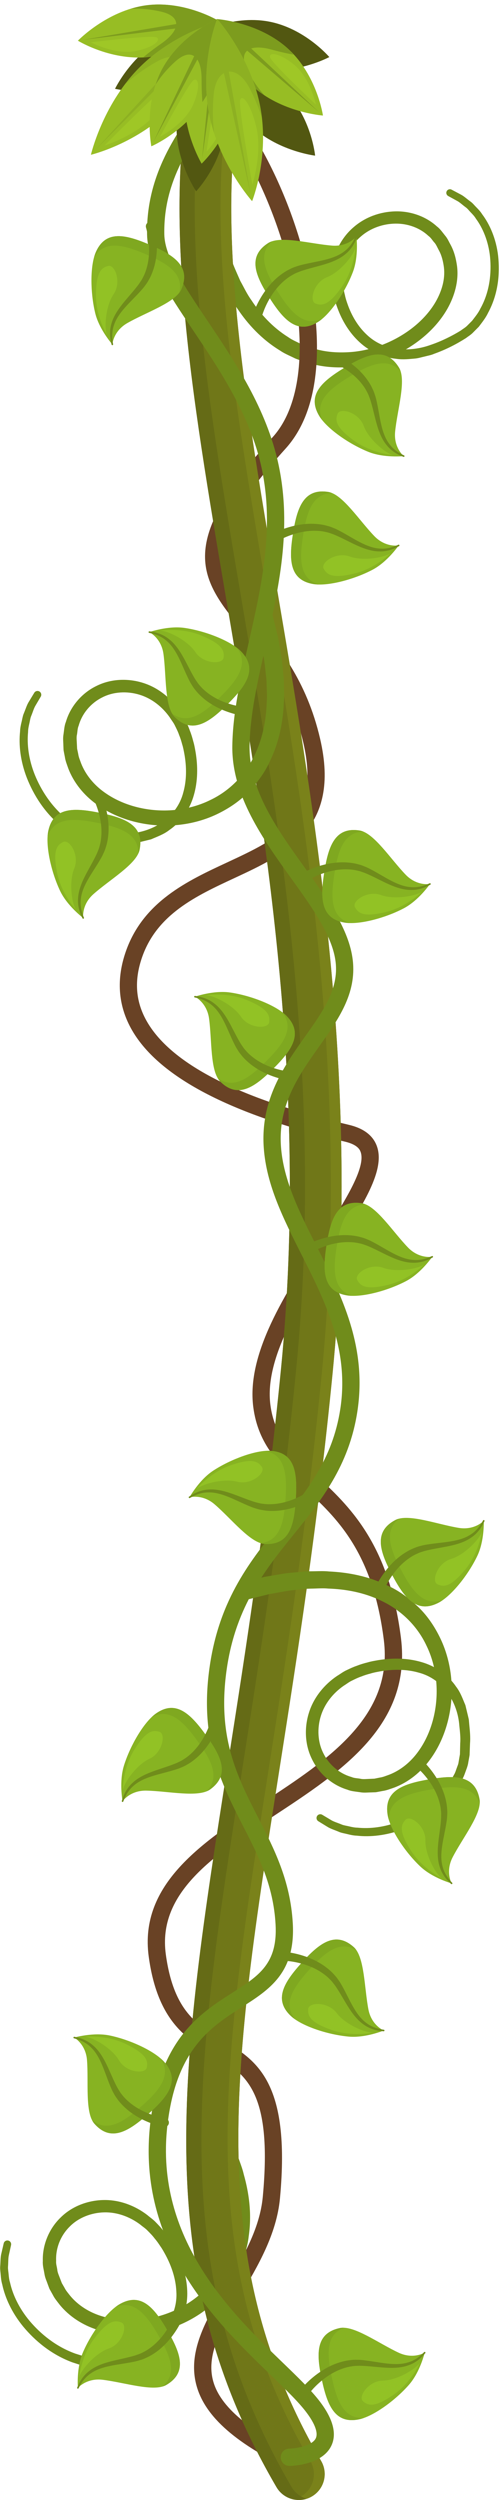 <?xml version="1.0" encoding="UTF-8"?><svg xmlns="http://www.w3.org/2000/svg" xmlns:xlink="http://www.w3.org/1999/xlink" height="4006.6" preserveAspectRatio="xMidYMid meet" version="1.0" viewBox="-0.2 -7.2 802.1 4006.6" width="802.1" zoomAndPan="magnify"><defs><clipPath id="a"><path d="M 287 57 L 548 57 L 548 3999.43 L 287 3999.43 Z M 287 57"/></clipPath><clipPath id="b"><path d="M 344 57 L 548 57 L 548 3999.43 L 344 3999.43 Z M 344 57"/></clipPath><clipPath id="c"><path d="M 287 57 L 492 57 L 492 3999.43 L 287 3999.43 Z M 287 57"/></clipPath></defs><g><g><path d="M 330.578 3351.27 C 330.578 3351.27 333.629 3356.172 339.348 3365.371 C 342.199 3369.969 345.719 3375.66 349.855 3382.34 C 353.723 3389.551 358.168 3397.852 363.148 3407.141 C 368.184 3416.398 372.344 3427.18 377.621 3438.629 C 380.145 3444.398 382.062 3450.762 384.43 3457.16 C 386.734 3463.602 389.184 3470.238 390.816 3477.461 C 398.777 3505.609 404.184 3539.551 398.836 3576.441 C 396.832 3594.91 390.426 3613.629 381.969 3631.82 C 373.242 3650.039 360.324 3666.82 344.992 3681.539 C 314.18 3711.059 271.414 3730.34 225.527 3734.18 C 202.609 3736.078 178.738 3734.078 155.812 3726.621 C 132.934 3719.34 111.012 3705.719 95.211 3686.121 C 91.43 3681.129 87.293 3676.352 84.516 3670.68 L 79.922 3662.461 L 79.352 3661.43 C 79.352 3661.43 78.477 3659.461 78.75 3660.059 C 78.566 3659.559 77.816 3657.551 77.816 3657.551 L 76.32 3653.531 C 74.43 3647.988 71.977 3643.379 70.977 3636.289 C 69.867 3629.73 67.977 3623.051 68.496 3616.648 C 67.586 3590.789 78.449 3564.609 97.062 3546.719 C 115.453 3528.43 141.25 3518.988 166.523 3518.68 C 192.02 3518.301 216.703 3527.879 236.035 3542.711 C 240.734 3546.75 245.68 3549.922 250.082 3554.711 C 253.992 3558.75 257.914 3562.75 261.715 3567.809 C 265.715 3572.551 269.117 3577.449 272.242 3582.391 C 275.656 3587.199 278.387 3592.398 281.16 3597.551 C 292.008 3618.211 299.309 3640.871 300.152 3664.238 C 301.195 3687.5 294.184 3711.309 280.391 3729.32 C 274.055 3738.922 265.129 3745.621 257.004 3752.879 C 252.441 3755.738 247.906 3758.578 243.398 3761.41 C 241.129 3762.781 238.926 3764.281 236.621 3765.531 L 229.488 3768.648 C 220.031 3772.871 210.719 3777.078 201.062 3779.422 C 196.301 3780.82 191.574 3782.219 186.887 3783.59 L 183.375 3784.621 C 180.836 3785.109 180.656 3785.039 179.188 3785.281 L 172.223 3786.262 C 167.82 3787.191 162.68 3787.172 157.484 3786.941 C 152.375 3786.809 147.211 3786.852 142.629 3785.73 C 137.938 3784.809 133.207 3784.16 128.691 3783.012 C 124.266 3781.57 119.883 3780.148 115.543 3778.738 C 81.367 3765.941 55.539 3743.809 36.992 3721.488 C 18.441 3698.898 7.82 3674.828 3.426 3654.148 C 1.895 3649.07 1.363 3644.07 1 3639.34 C 0.668 3634.621 -0.168 3630.23 0.031 3626.102 C 0.715 3617.871 0.484 3610.762 1.793 3605.199 C 4.367 3594.09 5.742 3588.172 5.742 3588.172 C 6.5 3584.91 9.754 3582.879 13.012 3583.641 C 16.242 3584.391 18.266 3587.59 17.562 3590.828 L 17.34 3591.84 C 17.34 3591.84 16.172 3597.18 13.984 3607.191 C 12.828 3612.18 13.211 3618.59 12.609 3625.98 C 12.453 3629.68 13.316 3633.66 13.645 3637.898 C 14.004 3642.16 14.504 3646.66 15.988 3651.281 C 20.164 3669.961 30.121 3692 47.59 3712.781 C 64.984 3733.289 89.48 3753.629 120.562 3764.82 C 124.473 3766.051 128.43 3767.289 132.422 3768.539 C 136.461 3769.512 140.629 3769.988 144.777 3770.781 C 149.008 3771.801 152.988 3771.57 157.047 3771.699 L 163.16 3771.891 C 165.234 3771.922 167.688 3771.289 169.945 3771.02 L 176.898 3769.961 L 179.699 3769.531 L 182.992 3768.52 C 187.395 3767.16 191.828 3765.801 196.301 3764.422 C 205.449 3762.129 213.926 3758.102 222.562 3754.148 C 257.637 3739.629 285.598 3705.57 282.672 3664.922 C 281.75 3644.969 275.113 3624.719 265.066 3606.16 C 262.504 3601.531 260.008 3596.84 256.855 3592.539 C 253.938 3588.031 250.867 3583.738 247.543 3579.898 C 244.605 3575.91 240.594 3571.859 236.574 3567.809 C 233.312 3564.25 228.547 3561.262 224.629 3557.922 C 207.891 3545.41 187.5 3537.949 166.871 3538.48 C 146.445 3538.961 125.715 3546.801 111.426 3561.469 C 96.961 3575.859 88.969 3595.859 89.859 3616.012 C 89.391 3621.199 91.09 3625.672 91.734 3630.43 C 91.965 3634.871 94.812 3640.629 96.691 3645.871 L 98.234 3649.879 L 99.008 3651.879 C 99.586 3653.32 98.887 3651.66 99.055 3651.98 L 99.539 3652.809 L 103.406 3659.48 C 105.664 3664.141 109.176 3667.91 112.258 3671.969 C 125.234 3687.73 143.293 3698.828 162.871 3704.801 C 182.438 3710.93 203.297 3712.5 223.438 3710.602 C 263.836 3706.801 301.492 3689.172 327.652 3663.391 C 354.41 3637.93 368.875 3604.648 372.707 3572.828 C 377.012 3540.891 372.012 3510.57 364.395 3484.91 C 362.875 3478.379 360.516 3472.27 358.312 3466.352 C 356.047 3460.461 354.266 3454.648 351.84 3449.301 C 346.77 3438.711 342.773 3428.578 338.031 3420.148 C 333.387 3411.672 329.238 3404.102 325.629 3397.512 C 321.426 3390.891 317.852 3385.27 314.949 3380.699 C 309.129 3371.578 306.023 3366.711 306.023 3366.711 C 301.715 3359.961 303.699 3350.988 310.449 3346.68 C 317.203 3342.371 326.172 3344.359 330.48 3351.109 C 330.496 3351.129 330.566 3351.25 330.578 3351.27" fill="#708c1b"/></g><g><path d="M 356.293 358.582 C 356.293 358.582 357.711 363.879 360.363 373.832 C 361.738 378.738 363.223 385.059 365.352 392.012 C 367.672 398.715 370.34 406.441 373.324 415.078 C 376.613 423.645 380.922 432.984 385.359 443.164 C 390.809 452.754 395.77 463.801 403.23 474.07 C 417.137 495.227 436.316 517.02 462.355 533.27 C 468.598 537.793 475.938 540.586 482.957 544.336 C 486.609 545.883 490.434 547.109 494.215 548.562 C 497.965 550.109 501.867 551.289 505.91 552.152 C 521.77 556.723 539.039 558.176 556.641 557.359 C 591.887 555.926 629.062 542.836 659.902 519.453 C 675.242 507.75 688.961 493.297 698.691 476.48 C 708.273 459.777 714.23 440.508 711.957 421.484 C 710.766 412.215 708.445 402.305 703.996 394.262 C 701.453 389.648 699.172 383.898 696.148 381.059 C 693.188 377.648 691.059 373.742 687.016 370.832 C 673.043 357.742 653.59 350.879 633.914 351.199 C 614.277 351.445 594.352 358.402 579.391 371.219 C 564.246 383.832 554.297 401.805 551.023 421.168 L 549.508 435.461 C 549.828 440.664 549.543 446.598 550.48 451.074 C 551.066 455.824 551.75 460.617 553.098 465.551 C 554.062 470.48 555.594 475.254 557.277 479.957 C 563.82 498.797 574.176 516.133 588.035 529.066 C 615.828 555.926 657.387 557.742 691.102 545.383 C 708.027 539.656 724.777 531.27 738.609 522.793 C 742.055 520.18 746.211 517.793 748.992 515.043 C 751.727 512.293 754.438 509.566 757.129 506.887 C 761.891 500.59 767.059 494.477 770.379 487.41 C 785.676 460.094 788.375 429.688 785.918 404.488 C 783.27 378.945 774.035 357.879 763.27 343.289 C 760.926 339.336 757.914 336.266 755.117 333.336 C 752.254 330.473 750.027 327.289 747.152 325.223 C 741.449 321.086 737.129 316.77 732.738 314.586 C 724.164 309.883 719.59 307.383 719.59 307.383 L 718.77 306.93 C 715.965 305.383 714.941 301.883 716.477 299.09 C 717.996 296.293 721.469 295.27 724.258 296.75 C 724.258 296.75 729.352 299.453 738.898 304.52 C 743.758 306.93 748.691 311.586 755.047 316.199 C 758.254 318.496 760.816 321.926 764.031 325.086 C 767.172 328.312 770.535 331.746 773.207 336.062 C 785.352 352.129 795.715 375.219 798.918 402.988 C 801.883 430.461 799.461 463.32 782.797 494.137 C 779.117 502.047 773.488 509.043 767.961 516.383 C 764.609 519.746 761.227 523.18 757.812 526.609 C 754.355 529.93 750.742 531.973 747.164 534.746 C 730.922 545.02 714.699 553.223 695.977 559.926 C 691.523 561.973 686.512 562.742 681.672 564.039 C 676.762 565.086 671.945 566.676 666.863 567.312 C 656.602 568.199 646.234 569.516 635.551 567.879 C 614.355 565.766 593.039 556.473 576.727 541.336 C 560.277 526.316 548.445 506.75 540.863 485.75 C 538.922 480.504 537.16 475.16 535.992 469.641 C 534.473 464.277 533.527 458.527 532.777 452.641 C 531.676 446.551 531.969 441.641 531.562 436.145 C 531.895 429.461 532.574 424.258 533.121 418.215 C 536.711 394.941 548.777 372.398 567.207 356.766 C 585.441 340.926 609.332 332.176 633.48 331.562 C 657.594 330.836 682.582 339.109 700.781 355.789 C 705.699 359.379 709.418 364.922 713.434 369.879 C 717.957 375.105 719.605 379.738 722.375 384.582 C 728.453 395.625 731.293 407.238 732.984 419.281 C 736.062 443.484 728.828 467.434 717.715 487.297 C 706.41 507.316 690.875 523.906 673.723 537.312 C 639.238 564.039 598.078 579.082 557.977 581.266 C 537.977 582.445 518.141 580.945 499.766 575.945 C 495.094 574.992 490.574 573.652 486.207 571.945 C 481.816 570.355 477.383 568.949 473.145 567.199 C 464.969 563.062 456.477 559.766 449.219 554.746 C 418.992 536.359 397.141 511.863 381.496 488.707 C 373.117 477.32 367.551 465.48 361.508 454.98 C 356.539 444.027 351.828 434.051 348.125 424.734 C 344.742 415.234 341.723 406.781 339.094 399.398 C 336.777 392.125 335.293 386.078 333.844 381.082 C 331.078 371.172 329.602 365.879 329.602 365.879 C 327.535 358.539 331.82 350.879 339.18 348.812 C 346.535 346.742 354.176 351.039 356.246 358.402 C 356.254 358.422 356.289 358.559 356.293 358.582" fill="#708c1b"/></g><g><path d="M 484.098 3959.25 C 385.508 3914.762 332.176 3870.578 316.242 3820.211 C 298.551 3764.238 329.723 3711.578 362.723 3655.809 C 389.207 3611.062 416.582 3564.809 421.375 3513.379 C 437.316 3342.32 393.078 3316.078 341.832 3285.711 C 300.023 3260.91 252.617 3232.789 238.391 3128.711 C 222.457 3012.258 324.906 2944.969 423.973 2879.898 C 525.734 2813.059 630.949 2743.949 615.543 2621.285 C 597.66 2478.91 539.289 2424.918 487.781 2377.297 C 449.77 2342.137 413.863 2308.926 406.055 2247.469 C 395.18 2161.789 457.461 2065.719 512.418 1980.957 C 549.727 1923.406 588.316 1863.887 578.082 1838.387 C 576.988 1835.648 573.645 1827.32 553.336 1822.516 C 367.465 1778.535 251.934 1717.457 209.961 1640.977 C 189.172 1603.109 186.344 1561.699 201.559 1517.918 C 229.465 1437.637 300.852 1404.418 363.84 1375.125 C 448.055 1335.941 514.578 1305 486.473 1183.496 C 466.055 1095.168 422.363 1043.051 387.254 1001.188 C 317.148 917.551 284.906 862.012 437.434 693.16 C 474.918 651.676 488.602 577.672 475.973 484.766 C 455.688 335.625 371.801 171.469 288.957 118.875 L 303.797 95.5 C 394.121 152.883 481.797 322.215 503.398 481.055 C 513.121 552.57 513.133 650.648 457.98 711.723 C 314.156 870.895 347.66 910.871 408.469 983.391 C 445.469 1027.555 491.516 1082.477 513.434 1177.246 C 546.598 1320.637 459.625 1361.09 375.512 1400.227 C 314.672 1428.512 251.758 1457.777 227.715 1526.996 C 214.988 1563.594 217.129 1596.523 234.219 1627.656 C 272.27 1696.988 381.785 1753.484 559.699 1795.578 C 582.449 1800.957 597.273 1811.898 603.773 1828.078 C 619.355 1866.906 582.406 1923.879 535.645 1996.02 C 483.266 2076.797 423.914 2168.336 433.52 2243.988 C 440.047 2295.449 469.41 2322.598 506.582 2356.98 C 558.828 2405.301 623.871 2465.438 643.008 2617.848 C 660.551 2757.617 548.004 2831.531 439.164 2903.039 C 343.043 2966.168 252.25 3025.809 265.805 3124.957 C 278.23 3215.797 315.98 3238.199 355.957 3261.891 C 410.305 3294.117 466.504 3327.449 448.934 3515.949 C 443.555 3573.559 413.277 3624.75 386.551 3669.898 C 355.492 3722.379 328.668 3767.699 342.637 3811.859 C 355.844 3853.609 405.84 3893.578 495.492 3934.031 L 484.098 3959.25" fill="#694225"/></g><g><path d="M 457.535 139.34 C 456.273 138.066 454.852 137.109 453.559 135.91 C 438.676 122.094 421.809 112.02 406.074 105.137 C 377.562 92.664 353.227 89.762 353.227 89.762 C 353.227 89.762 354.672 104.969 361.371 125.426 C 368.066 145.91 380.012 171.625 401.016 192.684 C 443.012 234.801 505.324 242.262 505.324 242.262 C 505.324 242.262 499.535 181.434 457.535 139.34" fill="#525711"/></g><g clip-path="url(#a)"><path d="M 479.203 3999.43 C 464.93 3999.43 451.035 3992.059 443.312 3978.828 C 238.379 3627.762 288.883 3306.383 365.336 2819.93 C 394.258 2635.852 427.055 2427.223 450.832 2184.223 C 495.121 1731.773 424.891 1318.605 362.922 954.082 C 305.691 617.398 256.258 326.617 312.547 89.336 C 317.828 67.016 340.238 53.266 362.52 58.543 C 384.828 63.82 398.625 86.215 393.328 108.512 C 340.941 329.352 389.066 612.41 444.773 940.16 C 507.613 1309.816 578.836 1728.805 533.477 2192.312 C 509.445 2437.711 476.461 2647.621 447.363 2832.824 C 373.672 3301.68 324.996 3611.441 515.02 3936.98 C 526.574 3956.781 519.895 3982.199 500.09 3993.762 C 493.516 3997.609 486.309 3999.43 479.203 3999.43" fill="#707718"/></g><g clip-path="url(#b)"><path d="M 533.48 2192.309 C 578.84 1728.797 507.613 1309.816 444.773 940.152 C 389.066 612.406 340.941 329.352 393.328 108.508 C 398.625 86.184 384.828 63.812 362.52 58.516 C 356.363 57.062 350.234 57.184 344.422 58.418 C 344.688 58.465 344.949 58.465 345.219 58.516 C 367.523 63.812 381.32 86.184 376.027 108.508 C 323.641 329.352 371.762 612.406 427.473 940.152 C 490.309 1309.816 561.535 1728.797 516.176 2192.309 C 492.145 2437.707 459.16 2647.617 430.062 2832.816 C 356.371 3301.68 307.691 3611.438 497.715 3936.98 C 509.273 3956.781 502.598 3982.199 482.789 3993.762 C 478.992 3995.98 474.98 3997.449 470.906 3998.359 C 473.641 3998.918 476.395 3999.43 479.207 3999.43 C 486.312 3999.43 493.516 3997.609 500.094 3993.762 C 519.898 3982.199 526.578 3956.781 515.02 3936.98 C 324.996 3611.438 373.676 3301.68 447.363 2832.816 C 476.461 2647.617 509.449 2437.707 533.48 2192.309" fill="#7a821a"/></g><g clip-path="url(#c)"><path d="M 467.699 3978.828 C 262.758 3627.762 313.262 3306.383 389.719 2819.93 C 418.641 2635.852 451.438 2427.223 475.219 2184.223 C 519.508 1731.773 449.273 1318.605 387.305 954.082 C 330.074 617.398 280.641 326.617 336.93 89.336 C 340.434 74.52 351.547 63.625 365.102 59.438 C 364.227 59.148 363.426 58.762 362.52 58.543 C 340.238 53.266 317.828 67.016 312.547 89.336 C 256.258 326.617 305.691 617.398 362.922 954.082 C 424.891 1318.605 495.121 1731.773 450.832 2184.223 C 427.055 2427.223 394.258 2635.852 365.336 2819.93 C 288.883 3306.383 238.379 3627.762 443.312 3978.828 C 451.035 3992.059 464.93 3999.43 479.203 3999.43 C 483.332 3999.43 487.48 3998.738 491.535 3997.469 C 481.875 3994.531 473.191 3988.25 467.699 3978.828" fill="#656b16"/></g><g><path d="M 463.953 3944.809 C 456.406 3944.809 450.23 3938.762 450.121 3931.191 C 450.008 3923.539 456.105 3917.25 463.738 3917.141 C 475.129 3916.918 500.559 3912.59 506.34 3900.59 C 510.531 3891.898 504.945 3876.789 490.598 3858.051 C 477.859 3841.398 457.602 3821.859 434.16 3799.219 C 348.461 3716.52 218.953 3591.527 240.695 3397.238 C 255.957 3260.859 320.656 3219.59 372.629 3186.438 C 414.906 3159.48 445.465 3139.996 441.855 3076.797 C 438.285 3014.07 414.719 2968.059 389.758 2919.348 C 354.801 2851.109 318.633 2780.539 336.504 2661.418 C 352.535 2554.508 402.156 2493.098 450.145 2433.727 C 492.824 2380.926 533.141 2331.059 545.578 2251.766 C 560.605 2155.906 521.27 2078.148 483.215 2002.957 C 454.406 1945.996 427.184 1892.188 422.918 1832.277 C 417.449 1755.207 455.613 1701.367 489.289 1653.855 C 518.227 1613.059 543.227 1577.789 538.219 1534.738 C 533.367 1492.973 500.949 1447.859 466.629 1400.117 C 421.965 1337.973 371.336 1267.531 372.48 1188.242 C 373.234 1135.02 385.648 1080.324 398.785 1022.406 C 419.16 932.586 440.234 839.703 419.535 743.055 C 401.527 658.973 352.422 585.922 309.09 521.48 C 270.145 463.559 236.52 413.539 235.727 368.949 C 234.039 273.695 282.344 203.848 331.965 140.473 C 336.668 134.473 345.355 133.379 351.379 138.098 C 357.402 142.82 358.457 151.523 353.742 157.523 C 296.957 230.078 262.02 290.68 263.391 368.473 C 264.047 404.879 295.559 451.746 332.051 506.039 C 376.781 572.566 427.484 647.969 446.598 737.266 C 468.566 839.871 446.812 935.762 425.773 1028.523 C 412.969 1084.973 400.875 1138.316 400.145 1188.645 C 399.137 1258.781 444.875 1322.414 489.102 1383.941 C 525.582 1434.695 560.027 1482.656 565.711 1531.562 C 571.934 1585.141 542.762 1626.316 511.875 1669.867 C 479.367 1715.715 445.754 1763.125 450.535 1830.316 C 454.395 1884.668 480.391 1936.059 507.914 1990.465 C 547.941 2069.574 589.324 2151.387 572.914 2256.047 C 559.336 2342.68 514.766 2397.809 471.672 2451.125 C 426.012 2507.629 378.793 2566.047 363.867 2665.516 C 347.332 2775.848 379.898 2839.418 414.395 2906.727 C 439.555 2955.848 465.586 3006.648 469.496 3075.211 C 474.012 3154.609 432 3181.41 387.52 3209.777 C 338.062 3241.32 282.004 3277.078 268.211 3400.301 C 247.961 3581.09 371.574 3700.371 453.375 3779.32 C 477.637 3802.719 498.57 3822.93 512.578 3841.23 C 534.223 3869.52 540.508 3893.559 531.242 3912.691 C 516.465 3943.148 469.473 3944.73 464.164 3944.809 C 464.09 3944.809 464.016 3944.809 463.953 3944.809" fill="#708c1b"/></g><g><path d="M 360.742 195.738 C 360.867 193.961 360.652 192.258 360.711 190.48 C 361.359 170.207 357.887 150.852 352.75 134.469 C 343.438 104.785 329.66 84.512 329.66 84.512 C 329.66 84.512 319.137 95.586 308.098 114.078 C 297.051 132.57 285.484 158.465 283.387 188.125 C 279.195 247.449 314.469 299.352 314.469 299.352 C 314.469 299.352 356.547 255.062 360.742 195.738" fill="#525711"/></g><g><path d="M 297.195 123.336 C 298.801 122.559 300.16 121.535 301.719 120.684 C 319.617 111.105 334.625 98.414 346.246 85.773 C 367.297 62.871 377.957 40.797 377.957 40.797 C 377.957 40.797 363.105 37.223 341.574 36.906 C 320.039 36.59 291.828 39.531 265.09 52.562 C 211.621 78.602 184.324 135.102 184.324 135.102 C 184.324 135.102 243.723 149.398 297.195 123.336" fill="#525711"/></g><g><path d="M 414.18 103.242 C 415.941 103.559 417.652 103.535 419.402 103.781 C 439.508 106.59 459.105 105.223 475.949 101.852 C 506.465 95.789 528.098 84.258 528.098 84.258 C 528.098 84.258 518.219 72.602 501.02 59.652 C 483.82 46.703 459.309 32.406 430.039 27.152 C 371.504 16.621 316.121 46.141 316.121 46.141 C 316.121 46.141 355.645 92.711 414.18 103.242" fill="#525711"/></g><g><path d="M 437.309 979.352 C 437.309 979.352 438.676 984.949 441.238 995.461 C 442.512 1000.746 444.086 1007.238 445.93 1014.867 C 447.352 1022.926 448.988 1032.207 450.82 1042.59 C 452.715 1052.953 453.301 1064.488 454.746 1077.012 C 455.344 1083.281 455.18 1089.922 455.43 1096.75 C 455.617 1103.578 455.867 1110.668 455.168 1118.035 C 453.953 1147.246 448.5 1181.184 431.906 1214.562 C 424.242 1231.492 412.316 1247.27 398.605 1261.934 C 384.633 1276.52 367.121 1288.426 347.965 1297.617 C 309.48 1316.055 262.832 1321.043 218.039 1310.383 C 195.672 1305.023 173.617 1295.684 154.164 1281.43 C 134.699 1267.383 118.117 1247.605 109.219 1224.051 C 107.184 1218.117 104.746 1212.293 103.871 1206.059 L 102.074 1196.812 L 101.855 1195.641 C 101.855 1195.641 101.637 1193.5 101.711 1194.172 C 101.688 1193.633 101.605 1191.492 101.605 1191.492 L 101.438 1187.211 C 101.367 1181.352 100.477 1176.199 101.738 1169.145 C 102.73 1162.578 103.02 1155.637 105.512 1149.723 C 112.715 1124.863 131.203 1103.375 154.469 1092.176 C 177.645 1080.547 205.102 1079.617 229.207 1087.227 C 253.555 1094.797 274.02 1111.617 287.758 1131.73 C 290.957 1137.051 294.672 1141.59 297.359 1147.508 C 299.812 1152.57 302.289 1157.594 304.32 1163.602 C 306.645 1169.352 308.348 1175.062 309.777 1180.719 C 311.52 1186.355 312.492 1192.16 313.516 1197.91 C 317.379 1220.926 317.242 1244.742 310.762 1267.199 C 304.492 1289.637 290.402 1310.066 271.68 1322.867 C 262.668 1330.012 252.094 1333.602 242.109 1337.973 C 236.883 1339.258 231.688 1340.539 226.523 1341.805 C 223.941 1342.422 221.375 1343.145 218.801 1343.609 L 211.051 1344.355 C 200.746 1345.414 190.586 1346.512 180.68 1345.73 C 175.719 1345.562 170.793 1345.414 165.906 1345.266 L 162.254 1345.137 C 159.688 1344.82 159.539 1344.691 158.066 1344.465 L 151.145 1343.219 C 146.672 1342.738 141.797 1341.098 136.93 1339.277 C 132.117 1337.547 127.195 1335.984 123.195 1333.488 C 119.023 1331.145 114.734 1329.062 110.801 1326.551 C 107.043 1323.797 103.324 1321.098 99.641 1318.398 C 71.164 1295.57 53.527 1266.492 42.871 1239.492 C 32.297 1212.238 29.711 1186.059 31.988 1165.055 C 32.117 1159.73 33.176 1154.82 34.309 1150.207 C 35.465 1145.629 36.035 1141.199 37.516 1137.332 C 40.73 1129.723 42.73 1122.895 45.711 1118.035 C 51.621 1108.289 54.773 1103.078 54.773 1103.078 C 56.508 1100.23 60.23 1099.301 63.094 1101.051 C 65.93 1102.762 66.852 1106.445 65.172 1109.293 L 64.648 1110.184 C 64.648 1110.184 61.875 1114.891 56.672 1123.73 C 54.012 1128.102 52.379 1134.316 49.504 1141.145 C 48.199 1144.605 47.777 1148.66 46.766 1152.793 C 45.781 1156.961 44.852 1161.387 44.82 1166.227 C 42.961 1185.277 45.543 1209.336 55.656 1234.527 C 65.785 1259.438 82.715 1286.398 108.75 1306.734 C 112.086 1309.117 115.457 1311.535 118.859 1313.973 C 122.395 1316.148 126.203 1317.918 129.898 1319.965 C 133.602 1322.25 137.453 1323.258 141.27 1324.652 L 147.02 1326.734 C 148.98 1327.426 151.508 1327.59 153.738 1328.039 L 160.676 1329.191 L 163.469 1329.656 L 166.914 1329.73 C 171.52 1329.805 176.156 1329.898 180.832 1329.992 C 190.242 1330.66 199.551 1329.469 208.988 1328.41 C 246.848 1325.562 284.035 1301.934 293.938 1262.398 C 299.285 1243.16 299.301 1221.836 295.547 1201.074 C 294.555 1195.883 293.645 1190.637 291.988 1185.574 C 290.625 1180.367 289.051 1175.34 287.086 1170.672 C 285.539 1165.945 282.992 1160.848 280.438 1155.75 C 278.449 1151.34 274.852 1147.023 272.172 1142.633 C 260.172 1125.516 243.129 1112.062 223.367 1106.129 C 203.805 1100.211 181.668 1101.199 163.512 1110.668 C 145.281 1119.84 131.449 1136.344 126.008 1155.77 C 123.941 1160.57 124.16 1165.352 123.289 1170.059 C 122.121 1174.336 123.031 1180.699 123.184 1186.281 L 123.402 1190.562 L 123.508 1192.699 C 123.605 1194.246 123.461 1192.457 123.52 1192.812 L 123.723 1193.762 L 125.312 1201.297 C 126.008 1206.434 128.168 1211.121 129.828 1215.922 C 137.246 1234.953 150.938 1251.121 167.676 1262.918 C 184.352 1274.824 203.68 1282.844 223.41 1287.309 C 262.977 1296.297 304.254 1291.309 337.148 1274.977 C 370.516 1259.141 394.641 1232.031 408.207 1202.988 C 422.266 1173.984 426.973 1143.621 427.742 1116.863 C 428.332 1110.184 428 1103.637 427.754 1097.328 C 427.438 1091.02 427.559 1084.957 426.926 1079.113 C 425.41 1067.465 424.77 1056.602 422.898 1047.113 C 421.129 1037.605 419.551 1029.121 418.176 1021.734 C 416.246 1014.125 414.605 1007.668 413.273 1002.441 C 410.59 991.945 409.16 986.348 409.16 986.348 C 407.172 978.586 411.855 970.699 419.613 968.707 C 427.375 966.719 435.273 971.406 437.262 979.164 C 437.27 979.184 437.301 979.312 437.309 979.352" fill="#708c1b"/></g><g><path d="M 388.91 2528.379 C 388.91 2528.379 394.527 2527.039 405.059 2524.539 C 410.336 2523.301 416.84 2521.762 424.488 2519.961 C 432.559 2518.578 441.836 2517 452.223 2515.23 C 462.605 2513.398 474.145 2512.871 486.68 2511.5 C 492.953 2510.941 499.594 2511.141 506.418 2510.93 C 513.254 2510.781 520.328 2510.57 527.695 2511.32 C 556.91 2512.699 590.812 2518.352 624.098 2535.129 C 640.98 2542.898 656.695 2554.91 671.262 2568.711 C 685.77 2582.762 697.578 2600.34 706.672 2619.551 C 724.887 2658.141 729.598 2704.82 718.672 2749.551 C 713.191 2771.879 703.723 2793.879 689.363 2813.262 C 675.199 2832.641 655.328 2849.109 631.73 2857.871 C 625.789 2859.871 619.945 2862.27 613.695 2863.109 L 604.438 2864.859 L 603.281 2865.07 C 603.281 2865.07 601.137 2865.27 601.793 2865.211 C 601.258 2865.219 599.117 2865.289 599.117 2865.289 L 594.828 2865.441 C 588.977 2865.469 583.824 2866.328 576.781 2865.031 C 570.215 2864 563.273 2863.672 557.363 2861.148 C 532.555 2853.801 511.176 2835.191 500.121 2811.859 C 488.621 2788.621 487.852 2761.16 495.586 2737.09 C 503.312 2712.789 520.234 2692.43 540.438 2678.801 C 545.762 2675.629 550.332 2671.941 556.273 2669.289 C 561.348 2666.871 566.379 2664.422 572.391 2662.422 C 578.16 2660.129 583.875 2658.461 589.555 2657.059 C 595.199 2655.352 601 2654.422 606.766 2653.422 C 629.801 2649.691 653.605 2649.961 676.031 2656.578 C 698.426 2662.98 718.773 2677.18 731.473 2695.98 C 738.566 2705.031 742.09 2715.621 746.395 2725.629 C 747.656 2730.871 748.91 2736.07 750.16 2741.238 C 750.742 2743.828 751.461 2746.398 751.914 2748.98 L 752.613 2756.73 C 753.613 2767.039 754.648 2777.211 753.805 2787.109 C 753.621 2792.07 753.441 2796.988 753.258 2801.879 L 753.121 2805.531 C 752.773 2808.09 752.656 2808.238 752.414 2809.711 L 751.141 2816.629 C 750.617 2821.102 748.961 2825.961 747.102 2830.82 C 745.352 2835.621 743.758 2840.531 741.23 2844.52 C 738.875 2848.68 736.758 2852.961 734.234 2856.871 C 731.465 2860.621 728.727 2864.32 726.016 2867.988 C 703.023 2896.328 673.844 2913.801 646.789 2924.301 C 619.473 2934.719 593.277 2937.16 572.273 2934.762 C 566.965 2934.602 562.059 2933.512 557.457 2932.352 C 552.883 2931.172 548.445 2930.57 544.594 2929.07 C 537.008 2925.809 530.188 2923.77 525.34 2920.77 C 515.625 2914.801 510.441 2911.621 510.441 2911.621 C 507.594 2909.871 506.699 2906.141 508.453 2903.289 C 510.188 2900.461 513.871 2899.559 516.715 2901.25 L 517.602 2901.781 C 517.602 2901.781 522.293 2904.578 531.098 2909.84 C 535.465 2912.52 541.664 2914.191 548.473 2917.102 C 551.938 2918.43 555.98 2918.879 560.109 2919.91 C 564.258 2920.922 568.691 2921.871 573.535 2921.93 C 592.582 2923.898 616.641 2921.461 641.891 2911.488 C 666.859 2901.5 693.926 2884.73 714.41 2858.809 C 716.812 2855.488 719.242 2852.129 721.695 2848.738 C 723.902 2845.219 725.68 2841.422 727.742 2837.738 C 730.051 2834.051 731.098 2830.199 732.504 2826.398 L 734.625 2820.66 C 735.32 2818.699 735.496 2816.18 735.961 2813.949 L 737.156 2807.02 L 737.645 2804.23 L 737.727 2800.781 C 737.84 2796.18 737.953 2791.539 738.07 2786.859 C 738.797 2777.461 737.668 2768.141 736.664 2758.699 C 734.023 2720.828 710.609 2683.5 671.129 2673.371 C 651.918 2667.91 630.605 2667.781 609.816 2671.41 C 604.613 2672.379 599.375 2673.25 594.297 2674.879 C 589.094 2676.211 584.055 2677.762 579.359 2679.699 C 574.641 2681.219 569.523 2683.738 564.41 2686.262 C 559.992 2688.219 555.652 2691.789 551.238 2694.449 C 534.062 2706.352 520.512 2723.32 514.469 2743.051 C 508.438 2762.57 509.289 2784.719 518.664 2802.922 C 527.723 2821.211 544.156 2835.129 563.547 2840.691 C 568.32 2842.781 573.098 2842.59 577.816 2843.488 C 582.098 2844.68 588.461 2843.801 594.031 2843.691 L 598.316 2843.488 L 600.461 2843.398 C 602.012 2843.309 600.219 2843.441 600.57 2843.391 L 601.516 2843.191 L 609.07 2841.641 C 614.199 2840.98 618.895 2838.852 623.719 2837.211 C 642.785 2829.91 659.035 2816.309 670.922 2799.641 C 682.941 2783.031 691.055 2763.75 695.641 2744.039 C 704.859 2704.531 700.105 2663.219 683.961 2630.238 C 668.305 2596.781 641.344 2572.5 612.387 2558.762 C 583.461 2544.539 553.117 2539.648 526.371 2538.738 C 519.699 2538.109 513.152 2538.398 506.844 2538.609 C 500.535 2538.891 494.461 2538.73 488.613 2539.328 C 476.965 2540.781 466.086 2541.359 456.59 2543.18 C 447.07 2544.891 438.574 2546.422 431.184 2547.75 C 423.578 2549.641 417.105 2551.238 411.859 2552.539 C 401.355 2555.172 395.754 2556.57 395.754 2556.57 C 387.98 2558.512 380.109 2553.781 378.168 2546.012 C 376.227 2538.238 380.953 2530.359 388.723 2528.422 C 388.75 2528.422 388.883 2528.379 388.91 2528.379" fill="#708c1b"/></g><g><path d="M 640.004 582.246 C 619.023 547.711 587.75 560.691 552.461 582.121 C 517.168 603.57 491.23 625.34 512.203 659.859 C 523.945 679.191 558.605 703.969 590.602 716.93 C 615.785 727.137 647.477 723.812 647.477 723.812 C 647.477 723.812 631.109 710.277 633.664 684.594 C 637.121 649.801 652.066 602.109 640.004 582.246" fill="#87b322"/></g><g><path d="M 561.004 596.203 C 528.422 615.98 503.902 636.078 516.812 666.211 C 515.082 664.051 513.449 661.914 512.203 659.859 C 491.23 625.34 517.168 603.57 552.461 582.121 C 587.75 560.691 619.023 547.711 640.004 582.246 C 641.055 583.984 641.84 585.996 642.504 588.113 C 621.781 564.355 593.066 576.723 561.004 596.203" fill="#7fa820"/></g><g><path d="M 531.699 557.523 C 531.699 557.523 532.527 557.883 534.09 558.516 C 535.621 559.172 537.781 560.164 540.484 561.496 C 545.863 564.199 553.367 568.359 561.691 574.383 C 570 580.402 579.133 588.449 586.996 598.801 C 590.879 604 594.598 609.66 597.371 615.914 C 598.918 618.977 600.184 622.188 601.16 625.523 C 602.363 628.84 603.191 632.199 603.879 635.305 C 606.891 648.445 608.539 661.375 611.312 673.117 C 613.965 684.887 617.875 695.406 623.449 703.074 C 626.113 706.961 629.094 710.172 632.047 712.645 C 634.867 715.285 637.812 716.996 640.129 718.559 C 645 721.285 647.945 722.637 647.945 722.637 C 648.598 722.91 648.906 723.648 648.637 724.305 C 648.375 724.918 647.633 725.211 647.004 725 C 647.004 725 643.887 723.82 638.605 721.285 C 636.07 719.805 632.855 718.18 629.66 715.539 C 626.348 713.129 622.906 709.855 619.77 705.84 C 613.215 697.918 608.328 686.828 604.832 674.852 C 601.219 662.895 598.707 649.902 595.082 637.691 C 594.133 634.441 593.207 631.504 592.035 628.734 C 591.047 625.84 589.793 623.055 588.285 620.414 C 585.586 615.004 582.027 610.145 578.355 605.688 C 570.914 596.816 562.316 589.93 554.473 584.816 C 546.621 579.684 539.562 576.199 534.594 574 C 532.105 572.988 530.148 572.184 528.816 571.637 C 527.516 571.172 526.816 570.918 526.816 570.918 C 522.883 569.523 520.945 565.445 522.266 561.727 C 523.59 558.031 527.664 556.086 531.379 557.398 C 531.48 557.441 531.602 557.504 531.699 557.523" fill="#708c1b"/></g><g><path d="M 630.84 722.137 C 630.84 722.137 595.621 719.566 567.027 698.516 C 538.43 677.465 537.246 666.828 541.285 656.129 C 545.32 645.43 575.277 653.535 583.211 675.266 C 591.145 697.016 619.207 720.141 630.84 722.137" fill="#92c225"/></g><g><path d="M 526.457 781.223 C 486.543 774.93 476.254 807.195 469.82 847.988 C 463.391 888.758 463.246 922.625 503.16 928.938 C 525.496 932.457 566.805 921.992 597.363 905.949 C 621.414 893.309 639.355 866.977 639.355 866.977 C 639.355 866.977 618.453 870.719 600.488 852.18 C 576.164 827.059 549.414 784.844 526.457 781.223" fill="#87b322"/></g><g><path d="M 486.074 850.539 C 480.137 888.203 479.637 919.895 510.98 929.508 C 508.219 929.43 505.531 929.293 503.16 928.938 C 463.246 922.625 463.391 888.758 469.82 847.988 C 476.254 807.195 486.543 774.93 526.457 781.223 C 528.461 781.539 530.5 782.25 532.555 783.121 C 501.027 783.578 491.918 813.488 486.074 850.539" fill="#7fa820"/></g><g><path d="M 437.629 847.934 C 437.629 847.934 438.426 847.508 439.922 846.73 C 441.418 845.992 443.566 844.98 446.336 843.777 C 451.871 841.426 459.883 838.375 469.871 835.926 C 479.828 833.457 491.871 831.688 504.855 832.367 C 511.324 832.758 518.047 833.574 524.625 835.516 C 527.961 836.312 531.223 837.402 534.402 838.82 C 537.707 840.043 540.816 841.578 543.621 843.059 C 555.602 849.258 566.535 856.352 577.301 861.832 C 587.984 867.387 598.551 871.215 607.996 871.898 C 612.688 872.383 617.07 872.188 620.855 871.508 C 624.703 871.082 627.902 869.934 630.594 869.176 C 635.824 867.215 638.754 865.832 638.754 865.832 C 639.383 865.504 640.152 865.754 640.473 866.398 C 640.781 866.98 640.527 867.738 639.957 868.086 C 639.957 868.086 637.039 869.699 631.688 872.09 C 628.918 873.062 625.609 874.48 621.535 875.219 C 617.539 876.172 612.82 876.695 607.73 876.504 C 597.457 876.387 585.836 872.945 574.434 867.895 C 562.969 862.918 551.426 856.445 539.766 851.316 C 536.672 849.957 533.832 848.75 530.957 847.855 C 528.102 846.75 525.176 845.914 522.188 845.352 C 516.316 843.91 510.312 843.504 504.539 843.426 C 492.949 843.367 482.129 845.484 473.164 848.168 C 464.172 850.832 456.965 853.98 452.078 856.352 C 449.691 857.594 447.816 858.586 446.535 859.246 C 445.34 859.945 444.699 860.312 444.699 860.312 C 441.09 862.414 436.727 861.246 434.746 857.848 C 432.77 854.445 433.922 850.074 437.328 848.09 C 437.422 848.031 437.535 847.973 437.629 847.934" fill="#708c1b"/></g><g><path d="M 627.336 878.574 C 627.336 878.574 602.609 903.805 568.07 912.023 C 533.531 920.262 524.652 914.301 519.09 904.301 C 513.527 894.301 539.066 876.676 560.785 884.664 C 582.504 892.652 618.285 886.16 627.336 878.574" fill="#92c225"/></g><g><path d="M 576.66 1323.812 C 536.746 1317.508 526.457 1349.773 520.023 1390.562 C 513.59 1431.352 513.449 1465.211 553.363 1471.516 C 575.695 1475.035 617.008 1464.586 647.566 1448.512 C 671.617 1435.875 689.555 1409.551 689.555 1409.551 C 689.555 1409.551 668.656 1413.301 650.691 1394.758 C 626.371 1369.633 599.617 1327.43 576.66 1323.812" fill="#87b322"/></g><g><path d="M 536.277 1393.113 C 530.34 1430.777 529.84 1462.465 561.184 1472.09 C 558.422 1472.023 555.734 1471.875 553.363 1471.516 C 513.449 1465.211 513.59 1431.352 520.023 1390.562 C 526.457 1349.773 536.746 1317.508 576.66 1323.812 C 578.66 1324.125 580.703 1324.832 582.758 1325.688 C 551.227 1326.164 542.125 1356.078 536.277 1393.113" fill="#7fa820"/></g><g><path d="M 487.828 1390.516 C 487.828 1390.516 488.629 1390.098 490.125 1389.324 C 491.621 1388.602 493.77 1387.57 496.539 1386.379 C 502.07 1384.012 510.086 1380.965 520.074 1378.52 C 530.031 1376.055 542.074 1374.281 555.055 1374.957 C 561.523 1375.344 568.25 1376.168 574.828 1378.098 C 578.164 1378.906 581.426 1380 584.602 1381.418 C 587.906 1382.625 591.016 1384.188 593.824 1385.652 C 605.801 1391.836 616.734 1398.941 627.504 1404.414 C 638.184 1409.988 648.754 1413.805 658.199 1414.496 C 662.887 1414.965 667.27 1414.77 671.055 1414.094 C 674.906 1413.66 678.102 1412.516 680.797 1411.758 C 686.027 1409.793 688.957 1408.426 688.957 1408.426 C 689.582 1408.102 690.352 1408.344 690.676 1408.988 C 690.984 1409.586 690.727 1410.324 690.156 1410.68 C 690.156 1410.68 687.242 1412.289 681.887 1414.691 C 679.121 1415.656 675.812 1417.074 671.738 1417.816 C 667.742 1418.766 663.02 1419.281 657.934 1419.086 C 647.656 1418.973 636.035 1415.543 624.633 1410.473 C 613.168 1405.512 601.625 1399.035 589.969 1393.914 C 586.875 1392.547 584.035 1391.355 581.156 1390.453 C 578.305 1389.324 575.379 1388.488 572.387 1387.941 C 566.52 1386.508 560.512 1386.086 554.742 1386.008 C 543.148 1385.957 532.332 1388.07 523.363 1390.758 C 514.375 1393.43 507.164 1396.57 502.281 1398.957 C 499.891 1400.195 498.016 1401.16 496.738 1401.84 C 495.543 1402.516 494.902 1402.902 494.902 1402.902 C 491.293 1404.996 486.926 1403.836 484.945 1400.438 C 482.969 1397.039 484.125 1392.66 487.531 1390.676 C 487.621 1390.629 487.734 1390.566 487.828 1390.516" fill="#708c1b"/></g><g><path d="M 677.539 1421.168 C 677.539 1421.168 652.812 1446.371 618.273 1454.617 C 583.734 1462.848 574.855 1456.879 569.297 1446.891 C 563.73 1436.887 589.27 1419.254 610.988 1427.246 C 632.707 1435.227 668.488 1428.75 677.539 1421.168" fill="#92c225"/></g><g><path d="M 580.34 1921.246 C 540.43 1914.953 530.137 1947.219 523.707 1988 C 517.273 2028.781 517.129 2062.656 557.047 2068.949 C 579.379 2072.465 620.688 2062.02 651.246 2045.969 C 675.301 2033.32 693.238 2006.988 693.238 2006.988 C 693.238 2006.988 672.336 2010.75 654.375 1992.195 C 630.051 1967.078 603.301 1924.863 580.34 1921.246" fill="#87b322"/></g><g><path d="M 539.957 1990.57 C 534.02 2028.219 533.52 2059.906 564.867 2069.523 C 562.102 2069.449 559.414 2069.32 557.047 2068.949 C 517.129 2062.656 517.273 2028.781 523.707 1988 C 530.137 1947.219 540.43 1914.953 580.34 1921.246 C 582.344 1921.566 584.387 1922.27 586.441 1923.137 C 554.91 1923.598 545.805 1953.512 539.957 1990.57" fill="#7fa820"/></g><g><path d="M 491.508 1987.961 C 491.508 1987.961 492.309 1987.562 493.805 1986.777 C 495.301 1986.031 497.449 1985.012 500.219 1983.832 C 505.754 1981.453 513.766 1978.418 523.754 1975.957 C 533.711 1973.504 545.75 1971.727 558.734 1972.41 C 565.207 1972.809 571.93 1973.629 578.508 1975.559 C 581.84 1976.34 585.102 1977.461 588.281 1978.867 C 591.586 1980.074 594.695 1981.629 597.504 1983.109 C 609.48 1989.293 620.414 1996.383 631.184 2001.867 C 641.867 2007.43 652.434 2011.246 661.875 2011.934 C 666.566 2012.418 670.945 2012.23 674.734 2011.559 C 678.582 2011.109 681.781 2009.965 684.473 2009.207 C 689.707 2007.254 692.637 2005.875 692.637 2005.875 C 693.262 2005.551 694.031 2005.801 694.355 2006.422 C 694.664 2007.031 694.406 2007.789 693.836 2008.125 C 693.836 2008.125 690.918 2009.742 685.566 2012.133 C 682.801 2013.102 679.492 2014.531 675.414 2015.254 C 671.418 2016.211 666.699 2016.734 661.609 2016.535 C 651.332 2016.422 639.715 2013 628.312 2007.926 C 616.848 2002.949 605.305 1996.48 593.648 1991.367 C 590.555 1989.988 587.715 1988.793 584.84 1987.898 C 581.984 1986.777 579.055 1985.945 576.07 1985.398 C 570.195 1983.969 564.191 1983.531 558.418 1983.469 C 546.828 1983.406 536.012 1985.523 527.043 1988.211 C 518.055 1990.871 510.848 1994.031 505.961 1996.395 C 503.57 1997.637 501.695 1998.621 500.418 1999.281 C 499.219 1999.977 498.582 2000.352 498.582 2000.352 C 494.969 2002.441 490.605 2001.285 488.625 1997.887 C 486.645 1994.48 487.801 1990.113 491.207 1988.133 C 491.301 1988.074 491.414 1988.012 491.508 1987.961" fill="#708c1b"/></g><g><path d="M 681.215 2018.613 C 681.215 2018.613 656.488 2043.84 621.949 2052.062 C 587.41 2060.297 578.535 2054.336 572.973 2044.34 C 567.41 2034.34 592.945 2016.715 614.668 2024.695 C 636.387 2032.684 672.164 2026.203 681.215 2018.613" fill="#92c225"/></g><g><path d="M 634.098 2428.852 C 598.332 2447.648 609.363 2479.672 628.578 2516.219 C 647.793 2552.762 667.918 2580 703.684 2561.199 C 723.695 2550.672 750.57 2517.609 765.48 2486.469 C 777.211 2461.961 775.855 2430.129 775.855 2430.129 C 775.855 2430.129 761.34 2445.629 735.855 2441.488 C 701.348 2435.898 654.668 2418.031 634.098 2428.852" fill="#87b322"/></g><g><path d="M 643.145 2508.559 C 660.883 2542.301 679.426 2568.012 710.301 2556.988 C 708.043 2558.578 705.809 2560.078 703.684 2561.199 C 667.918 2580 647.793 2552.762 628.578 2516.219 C 609.363 2479.672 598.332 2447.648 634.098 2428.852 C 635.891 2427.898 637.945 2427.25 640.113 2426.719 C 615.109 2445.93 625.684 2475.359 643.145 2508.559" fill="#7fa820"/></g><g><path d="M 602.742 2535.422 C 602.742 2535.422 603.133 2534.609 603.867 2533.09 C 604.625 2531.609 605.742 2529.512 607.246 2526.898 C 610.273 2521.691 614.875 2514.461 621.414 2506.52 C 627.934 2498.602 636.523 2489.98 647.348 2482.77 C 652.766 2479.219 658.648 2475.859 665.074 2473.48 C 668.223 2472.121 671.5 2471.059 674.891 2470.289 C 678.27 2469.289 681.688 2468.672 684.816 2468.18 C 698.121 2465.98 711.125 2465.141 723.031 2463.09 C 734.926 2461.172 745.68 2457.922 753.664 2452.828 C 757.711 2450.41 761.109 2447.641 763.742 2444.84 C 766.57 2442.191 768.449 2439.352 770.152 2437.141 C 773.18 2432.441 774.703 2429.578 774.703 2429.578 C 775.016 2428.949 775.781 2428.691 776.41 2429 C 777.02 2429.301 777.266 2430.059 777.012 2430.672 C 777.012 2430.672 775.641 2433.711 772.773 2438.82 C 771.141 2441.262 769.332 2444.371 766.504 2447.398 C 763.875 2450.559 760.398 2453.789 756.199 2456.672 C 747.895 2462.73 736.527 2466.922 724.355 2469.672 C 712.191 2472.539 699.066 2474.238 686.664 2477.109 C 683.359 2477.852 680.371 2478.59 677.531 2479.59 C 674.574 2480.398 671.727 2481.48 669.004 2482.828 C 663.438 2485.18 658.367 2488.43 653.695 2491.82 C 644.371 2498.711 636.953 2506.859 631.371 2514.371 C 625.766 2521.891 621.863 2528.719 619.363 2533.539 C 618.191 2535.969 617.27 2537.871 616.641 2539.172 C 616.098 2540.441 615.809 2541.121 615.809 2541.121 C 614.168 2544.961 609.977 2546.641 606.352 2545.09 C 602.73 2543.539 601.051 2539.352 602.598 2535.73 C 602.637 2535.629 602.695 2535.512 602.742 2535.422" fill="#708c1b"/></g><g><path d="M 773.164 2446.629 C 773.164 2446.629 768.406 2481.621 745.633 2508.859 C 722.855 2536.102 712.18 2536.629 701.746 2531.941 C 691.312 2527.25 701.254 2497.852 723.438 2491.27 C 745.621 2484.699 770.438 2458.121 773.164 2446.629" fill="#92c225"/></g><g><path d="M 769.129 2876.719 C 762.238 2836.898 728.379 2837.551 687.695 2844.59 C 647.008 2851.629 614.902 2862.398 621.793 2902.219 C 625.648 2924.5 648.844 2960.238 673.883 2984 C 693.594 3002.711 724.301 3011.211 724.301 3011.211 C 724.301 3011.211 714.016 2992.629 725.789 2969.648 C 741.734 2938.539 773.094 2899.621 769.129 2876.719" fill="#87b322"/></g><g><path d="M 690.5 2860.801 C 652.941 2867.309 622.77 2877.039 623.762 2909.809 C 622.938 2907.172 622.203 2904.578 621.793 2902.219 C 614.902 2862.398 647.008 2851.629 687.695 2844.59 C 728.379 2837.551 762.238 2836.898 769.129 2876.719 C 769.473 2878.719 769.465 2880.879 769.309 2883.102 C 758.719 2853.398 727.465 2854.41 690.5 2860.801" fill="#7fa820"/></g><g><path d="M 677.371 2814.102 C 677.371 2814.102 678.02 2814.719 679.238 2815.891 C 680.422 2817.059 682.074 2818.77 684.098 2821.012 C 688.117 2825.488 693.582 2832.09 699.121 2840.762 C 704.652 2849.398 710.211 2860.219 713.742 2872.738 C 715.457 2878.988 716.844 2885.621 717.137 2892.469 C 717.453 2895.879 717.461 2899.32 717.148 2902.789 C 717.059 2906.309 716.594 2909.75 716.105 2912.879 C 714.102 2926.219 710.902 2938.852 709.184 2950.809 C 707.355 2962.711 707.141 2973.949 709.527 2983.109 C 710.582 2987.711 712.18 2991.789 714.031 2995.16 C 715.688 2998.66 717.805 3001.32 719.387 3003.629 C 722.922 3007.949 725.176 3010.281 725.176 3010.281 C 725.68 3010.77 725.691 3011.578 725.203 3012.09 C 724.73 3012.57 723.934 3012.57 723.426 3012.141 C 723.426 3012.141 720.957 3009.898 716.973 3005.602 C 715.156 3003.301 712.754 3000.621 710.746 2997 C 708.547 2993.531 706.543 2989.219 705.09 2984.34 C 701.887 2974.578 701.395 2962.469 702.52 2950.039 C 703.535 2937.59 705.953 2924.578 707.039 2911.891 C 707.344 2908.52 707.559 2905.449 707.484 2902.441 C 707.621 2899.371 707.473 2896.328 707.031 2893.328 C 706.5 2887.309 704.965 2881.48 703.176 2876 C 699.5 2865 694.02 2855.441 688.59 2847.82 C 683.16 2840.172 677.859 2834.352 674.039 2830.488 C 672.098 2828.629 670.57 2827.172 669.531 2826.172 C 668.484 2825.262 667.93 2824.781 667.93 2824.781 C 664.777 2822.039 664.469 2817.531 667.059 2814.559 C 669.641 2811.59 674.148 2811.281 677.117 2813.871 C 677.199 2813.941 677.297 2814.031 677.371 2814.102" fill="#708c1b"/></g><g><path d="M 709.426 3003.57 C 709.426 3003.57 677.594 2988.281 658.684 2958.23 C 639.77 2928.18 642.555 2917.859 650.227 2909.371 C 657.898 2900.891 682.812 2919.391 682.246 2942.52 C 681.68 2965.66 699.336 2997.441 709.426 3003.57" fill="#92c225"/></g><g><path d="M 430.191 382.27 C 396.109 403.961 409.754 434.957 431.93 469.785 C 454.109 504.609 476.418 530.086 510.504 508.395 C 529.574 496.238 553.621 461.055 565.895 428.789 C 575.559 403.402 571.57 371.781 571.57 371.781 C 571.57 371.781 558.391 388.438 532.648 386.434 C 497.793 383.719 449.797 369.777 430.191 382.27" fill="#87b322"/></g><g><path d="M 445.812 460.949 C 466.285 493.082 486.895 517.176 516.754 503.629 C 514.633 505.406 512.531 507.094 510.508 508.383 C 476.422 530.078 454.113 504.605 431.934 469.785 C 409.754 434.941 396.109 403.965 430.191 382.246 C 431.902 381.156 433.898 380.336 436.012 379.625 C 412.688 400.855 425.664 429.301 445.812 460.949" fill="#7fa820"/></g><g><path d="M 407.773 491.059 C 407.773 491.059 408.098 490.234 408.703 488.656 C 409.336 487.117 410.273 484.938 411.555 482.199 C 414.141 476.766 418.129 469.176 423.992 460.715 C 429.828 452.297 437.676 442.992 447.863 434.91 C 452.973 430.926 458.555 427.074 464.762 424.18 C 467.785 422.551 470.961 421.219 474.277 420.172 C 477.562 418.902 480.914 418.012 483.996 417.254 C 497.07 413.957 509.961 412.043 521.66 409.016 C 533.352 406.121 543.797 401.98 551.336 396.258 C 555.168 393.52 558.324 390.469 560.715 387.465 C 563.312 384.57 564.953 381.609 566.465 379.25 C 569.09 374.328 570.375 371.344 570.375 371.344 C 570.633 370.699 571.371 370.367 572.031 370.633 C 572.66 370.879 572.969 371.613 572.766 372.234 C 572.766 372.234 571.648 375.375 569.219 380.719 C 567.789 383.277 566.25 386.527 563.68 389.781 C 561.32 393.141 558.125 396.66 554.18 399.867 C 546.402 406.59 535.422 411.711 523.52 415.473 C 511.637 419.324 498.699 422.105 486.574 426.004 C 483.348 427.027 480.43 428.008 477.68 429.23 C 474.801 430.277 472.051 431.594 469.449 433.152 C 464.098 435.977 459.316 439.629 454.941 443.391 C 446.219 451.027 439.504 459.777 434.562 467.727 C 429.594 475.676 426.273 482.801 424.184 487.809 C 423.215 490.324 422.453 492.305 421.938 493.641 C 421.5 494.957 421.27 495.668 421.27 495.668 C 419.953 499.633 415.914 501.656 412.176 500.41 C 408.438 499.164 406.414 495.133 407.656 491.395 C 407.691 491.281 407.734 491.172 407.773 491.059" fill="#708c1b"/></g><g><path d="M 570.254 388.457 C 570.254 388.457 568.414 423.727 547.973 452.77 C 527.535 481.789 516.938 483.207 506.148 479.398 C 495.359 475.586 502.832 445.457 524.398 437.062 C 545.961 428.668 568.488 400.133 570.254 388.457" fill="#92c225"/></g><g><path d="M 290.766 456.27 C 306.633 419.121 277.863 401.238 239.887 385.031 C 201.914 368.824 169.109 360.406 153.246 397.578 C 144.371 418.363 144.402 460.98 152.5 494.535 C 158.871 520.949 180.02 544.77 180.02 544.77 C 180.02 544.77 181.492 523.605 203.867 510.699 C 234.164 493.266 281.645 477.66 290.766 456.27" fill="#87b322"/></g><g><path d="M 233.426 400.168 C 198.371 385.211 167.758 376.973 150.773 405.012 C 151.516 402.355 152.305 399.789 153.246 397.578 C 169.109 360.406 201.914 368.824 239.887 385.031 C 277.863 401.238 306.633 419.121 290.766 456.27 C 289.973 458.145 288.793 459.953 287.445 461.719 C 294.707 431.043 267.926 414.902 233.426 400.168" fill="#7fa820"/></g><g><path d="M 247.805 353.848 C 247.805 353.848 248.008 354.723 248.395 356.355 C 248.75 357.992 249.207 360.32 249.691 363.301 C 250.629 369.238 251.625 377.754 251.559 388.035 C 251.508 398.297 250.285 410.395 246.445 422.828 C 244.488 428.992 242.047 435.332 238.57 441.223 C 236.98 444.27 235.113 447.16 232.969 449.895 C 230.98 452.809 228.719 455.449 226.602 457.805 C 217.672 467.906 208.121 476.781 200.176 485.875 C 192.164 494.859 185.879 504.18 182.898 513.164 C 181.285 517.602 180.406 521.902 180.129 525.734 C 179.613 529.562 179.945 532.945 180.02 535.746 C 180.637 541.305 181.258 544.484 181.258 544.484 C 181.418 545.156 180.988 545.852 180.301 546.008 C 179.641 546.164 178.973 545.738 178.781 545.09 C 178.781 545.09 177.926 541.863 176.918 536.105 C 176.648 533.172 176.09 529.609 176.371 525.488 C 176.414 521.387 177.07 516.68 178.504 511.797 C 181.125 501.852 187.293 491.434 195 481.598 C 202.621 471.695 211.727 462.105 219.535 452.047 C 221.621 449.379 223.469 446.914 225.047 444.34 C 226.828 441.852 228.355 439.23 229.621 436.453 C 232.445 431.121 234.328 425.406 235.809 419.805 C 238.695 408.582 239.297 397.582 238.887 388.238 C 238.492 378.871 237.199 371.098 236.094 365.789 C 235.477 363.168 234.988 361.105 234.656 359.719 C 234.273 358.371 234.07 357.656 234.07 357.656 C 232.918 353.645 235.105 349.703 238.895 348.605 C 242.68 347.527 246.633 349.727 247.719 353.512 C 247.746 353.602 247.777 353.734 247.805 353.848" fill="#708c1b"/></g><g><path d="M 171.691 530.293 C 171.691 530.293 153.289 500.152 153.754 464.648 C 154.219 429.145 162.168 421.98 173.219 419.031 C 184.273 416.086 195.125 445.148 182.07 464.273 C 169.016 483.379 166.555 519.652 171.691 530.293" fill="#92c225"/></g><g><path d="M 279.895 1141.719 C 308.402 1170.344 335.75 1150.383 365.012 1121.242 C 394.273 1092.121 414.371 1064.863 385.863 1036.219 C 369.91 1020.203 330.391 1004.262 296.25 999.191 C 269.375 995.191 239.348 1005.863 239.348 1005.863 C 239.348 1005.863 258.438 1015.172 261.996 1040.734 C 266.812 1075.367 263.496 1125.242 279.895 1141.719" fill="#87b322"/></g><g><path d="M 353.402 1109.586 C 380.414 1082.688 399.523 1057.395 379.891 1031.137 C 382.078 1032.828 384.168 1034.523 385.863 1036.215 C 414.371 1064.859 394.273 1092.121 365.012 1121.238 C 335.75 1150.375 308.402 1170.352 279.895 1141.707 C 278.465 1140.27 277.234 1138.504 276.086 1136.59 C 301.812 1154.82 326.82 1136.043 353.402 1109.586" fill="#7fa820"/></g><g><path d="M 390.977 1140.258 C 390.977 1140.258 390.086 1140.129 388.422 1139.875 C 386.777 1139.578 384.445 1139.137 381.504 1138.477 C 375.637 1137.117 367.371 1134.84 357.859 1130.926 C 348.371 1127.047 337.602 1121.371 327.523 1113.156 C 322.531 1109.004 317.586 1104.375 313.414 1098.957 C 311.195 1096.348 309.211 1093.516 307.477 1090.504 C 305.527 1087.582 303.93 1084.496 302.535 1081.648 C 296.516 1069.574 291.879 1057.414 286.414 1046.629 C 281.074 1035.824 274.797 1026.508 267.582 1020.371 C 264.078 1017.23 260.426 1014.785 256.977 1013.094 C 253.609 1011.184 250.348 1010.211 247.73 1009.238 C 242.352 1007.73 239.168 1007.125 239.168 1007.125 C 238.473 1007.012 237.996 1006.352 238.109 1005.652 C 238.219 1004.992 238.867 1004.531 239.531 1004.59 C 239.531 1004.59 242.84 1005.012 248.57 1006.242 C 251.379 1007.086 254.883 1007.895 258.609 1009.695 C 262.406 1011.277 266.516 1013.664 270.508 1016.824 C 278.738 1022.98 286.094 1032.609 292.312 1043.43 C 298.637 1054.195 304.129 1066.25 310.523 1077.258 C 312.211 1080.176 313.801 1082.824 315.59 1085.25 C 317.234 1087.84 319.105 1090.227 321.191 1092.449 C 325.086 1097.062 329.684 1100.957 334.301 1104.41 C 343.625 1111.301 353.605 1115.988 362.426 1119.109 C 371.262 1122.254 378.941 1123.961 384.289 1124.934 C 386.945 1125.34 389.035 1125.672 390.461 1125.871 C 391.836 1126.02 392.57 1126.094 392.57 1126.094 C 396.723 1126.535 399.566 1130.043 399.156 1133.957 C 398.742 1137.871 395.234 1140.719 391.316 1140.312 C 391.211 1140.297 391.082 1140.277 390.977 1140.258" fill="#708c1b"/></g><g><path d="M 255.914 1003.582 C 255.914 1003.582 290.75 997.816 323.496 1011.555 C 356.234 1025.293 359.883 1035.348 358.473 1046.691 C 357.066 1058.051 326.047 1057.207 313.227 1037.945 C 300.402 1018.68 267.691 1002.809 255.914 1003.582" fill="#92c225"/></g><g><path d="M 353.031 1726 C 381.539 1754.641 408.887 1734.656 438.145 1705.527 C 467.41 1676.398 487.508 1649.141 459 1620.504 C 443.047 1604.484 403.527 1588.539 369.383 1583.477 C 342.508 1579.484 312.484 1590.156 312.484 1590.156 C 312.484 1590.156 331.574 1599.465 335.133 1625.031 C 339.949 1659.668 336.633 1709.535 353.031 1726" fill="#87b322"/></g><g><path d="M 426.535 1693.879 C 453.551 1666.98 472.66 1641.68 453.023 1615.426 C 455.219 1617.121 457.305 1618.805 459 1620.5 C 487.508 1649.152 467.41 1676.398 438.148 1705.535 C 408.883 1734.668 381.539 1754.633 353.031 1726.012 C 351.602 1724.562 350.367 1722.793 349.219 1720.891 C 374.945 1739.113 399.953 1720.336 426.535 1693.879" fill="#7fa820"/></g><g><path d="M 464.109 1724.57 C 464.109 1724.57 463.219 1724.426 461.555 1724.172 C 459.91 1723.891 457.578 1723.434 454.637 1722.781 C 448.773 1721.422 440.504 1719.145 430.992 1715.238 C 421.504 1711.352 410.738 1705.672 400.656 1697.465 C 395.664 1693.324 390.719 1688.695 386.547 1683.266 C 384.328 1680.648 382.344 1677.824 380.609 1674.809 C 378.664 1671.879 377.066 1668.805 375.668 1665.949 C 369.648 1653.895 365.012 1641.711 359.551 1630.93 C 354.211 1620.133 347.93 1610.816 340.715 1604.68 C 337.211 1601.527 333.559 1599.102 330.109 1597.418 C 326.742 1595.496 323.48 1594.52 320.863 1593.543 C 315.484 1592.035 312.305 1591.426 312.305 1591.426 C 311.605 1591.324 311.133 1590.66 311.242 1589.965 C 311.352 1589.297 312 1588.84 312.664 1588.898 C 312.664 1588.898 315.969 1589.312 321.703 1590.555 C 324.512 1591.383 328.02 1592.195 331.742 1594.016 C 335.539 1595.582 339.648 1597.965 343.641 1601.129 C 351.875 1607.281 359.23 1616.91 365.445 1627.734 C 371.77 1638.516 377.266 1650.555 383.656 1661.555 C 385.344 1664.484 386.934 1667.133 388.723 1669.543 C 390.367 1672.145 392.238 1674.539 394.324 1676.746 C 398.219 1681.375 402.82 1685.262 407.438 1688.723 C 416.758 1695.613 426.738 1700.289 435.562 1703.41 C 444.398 1706.559 452.074 1708.273 457.422 1709.234 C 460.078 1709.637 462.168 1709.961 463.594 1710.184 C 464.969 1710.332 465.707 1710.402 465.707 1710.402 C 469.859 1710.832 472.699 1714.352 472.289 1718.273 C 471.875 1722.191 468.367 1725.031 464.449 1724.617 C 464.344 1724.602 464.215 1724.586 464.109 1724.57" fill="#708c1b"/></g><g><path d="M 329.047 1587.875 C 329.047 1587.875 363.887 1582.105 396.629 1595.855 C 429.371 1609.574 433.02 1619.629 431.609 1630.988 C 430.203 1642.332 399.184 1641.504 386.359 1622.238 C 373.539 1602.973 340.828 1587.09 329.047 1587.875" fill="#92c225"/></g><g><path d="M 424.25 2467.195 C 464.578 2469.695 471.773 2436.605 474.328 2395.391 C 476.879 2354.176 473.82 2320.457 433.492 2317.957 C 410.922 2316.555 370.785 2330.863 341.879 2349.734 C 319.129 2364.582 303.758 2392.488 303.758 2392.488 C 303.758 2392.488 324.211 2386.781 343.848 2403.555 C 370.43 2426.25 401.051 2465.75 424.25 2467.195" fill="#87b322"/></g><g><path d="M 457.902 2394.379 C 460.258 2356.332 457.762 2324.73 425.648 2318.117 C 428.41 2317.934 431.094 2317.809 433.492 2317.961 C 473.82 2320.461 476.879 2354.176 474.324 2395.398 C 471.773 2436.605 464.578 2469.699 424.246 2467.195 C 422.223 2467.07 420.125 2466.562 417.996 2465.895 C 449.344 2462.457 455.582 2431.816 457.902 2394.379" fill="#7fa820"/></g><g><path d="M 506.379 2392.398 C 506.379 2392.398 505.621 2392.891 504.207 2393.801 C 502.785 2394.68 500.742 2395.891 498.102 2397.352 C 492.812 2400.219 485.125 2404.012 475.414 2407.398 C 465.73 2410.781 453.91 2413.691 440.922 2414.23 C 434.445 2414.461 427.672 2414.281 420.941 2412.969 C 417.547 2412.5 414.195 2411.711 410.898 2410.602 C 407.492 2409.699 404.254 2408.461 401.32 2407.25 C 388.809 2402.219 377.254 2396.191 366.016 2391.762 C 354.855 2387.219 343.977 2384.422 334.508 2384.621 C 329.797 2384.59 325.449 2385.199 321.746 2386.219 C 317.953 2387.02 314.875 2388.469 312.27 2389.469 C 307.246 2391.922 304.461 2393.57 304.461 2393.57 C 303.867 2393.949 303.074 2393.77 302.695 2393.18 C 302.332 2392.609 302.516 2391.828 303.051 2391.441 C 303.051 2391.441 305.801 2389.551 310.906 2386.672 C 313.566 2385.441 316.727 2383.719 320.719 2382.602 C 324.605 2381.262 329.254 2380.309 334.34 2380.02 C 344.578 2379.16 356.473 2381.48 368.301 2385.449 C 380.188 2389.309 392.289 2394.672 404.375 2398.66 C 407.586 2399.738 410.523 2400.66 413.473 2401.281 C 416.418 2402.129 419.41 2402.68 422.441 2402.949 C 428.418 2403.82 434.438 2403.672 440.191 2403.199 C 451.734 2402.16 462.309 2399.039 470.98 2395.52 C 479.676 2392.012 486.559 2388.191 491.199 2385.371 C 493.457 2383.91 495.23 2382.762 496.441 2381.98 C 497.566 2381.172 498.168 2380.738 498.168 2380.738 C 501.562 2378.309 506.02 2379.051 508.312 2382.262 C 510.605 2385.461 509.863 2389.922 506.66 2392.211 C 506.574 2392.27 506.465 2392.34 506.379 2392.398" fill="#708c1b"/></g><g><path d="M 314.625 2379.793 C 314.625 2379.793 336.863 2352.355 370.469 2340.91 C 404.078 2329.445 413.477 2334.539 419.957 2343.965 C 426.438 2353.398 402.68 2373.359 380.305 2367.457 C 357.93 2361.555 322.922 2371.391 314.625 2379.793" fill="#92c225"/></g><g><path d="M 336.91 2860.66 C 369.645 2836.969 354.184 2806.84 329.98 2773.391 C 305.773 2739.941 281.988 2715.828 249.254 2739.52 C 230.934 2752.77 209.023 2789.32 198.68 2822.25 C 190.543 2848.172 196.398 2879.5 196.398 2879.5 C 196.398 2879.5 208.57 2862.09 234.387 2862.57 C 269.34 2863.219 318.078 2874.281 336.91 2860.66" fill="#87b322"/></g><g><path d="M 316.645 2783.031 C 294.301 2752.148 272.301 2729.328 243.301 2744.621 C 245.309 2742.719 247.309 2740.922 249.254 2739.52 C 281.988 2715.828 305.77 2739.941 329.977 2773.391 C 354.184 2806.84 369.645 2836.969 336.91 2860.66 C 335.266 2861.84 333.324 2862.781 331.254 2863.621 C 353.281 2841.051 338.641 2813.422 316.645 2783.031" fill="#7fa820"/></g><g><path d="M 352.832 2750.711 C 352.832 2750.711 352.559 2751.57 352.043 2753.18 C 351.508 2754.75 350.699 2756.988 349.582 2759.789 C 347.324 2765.371 343.789 2773.18 338.441 2781.969 C 333.117 2790.73 325.832 2800.48 316.145 2809.148 C 311.285 2813.441 305.938 2817.602 299.914 2820.871 C 296.988 2822.66 293.895 2824.18 290.648 2825.422 C 287.449 2826.891 284.152 2827.98 281.121 2828.922 C 268.266 2832.98 255.512 2835.66 244.016 2839.371 C 232.516 2842.961 222.332 2847.711 215.148 2853.879 C 211.484 2856.84 208.516 2860.07 206.305 2863.219 C 203.887 2866.25 202.426 2869.309 201.051 2871.75 C 198.723 2876.828 197.621 2879.871 197.621 2879.871 C 197.402 2880.539 196.68 2880.91 196.012 2880.691 C 195.367 2880.48 195.016 2879.77 195.18 2879.121 C 195.18 2879.121 196.109 2875.922 198.219 2870.449 C 199.492 2867.809 200.84 2864.469 203.211 2861.078 C 205.363 2857.57 208.348 2853.879 212.094 2850.43 C 219.457 2843.262 230.117 2837.5 241.773 2833.051 C 253.406 2828.488 266.156 2824.941 278.027 2820.34 C 281.191 2819.129 284.043 2817.98 286.715 2816.59 C 289.527 2815.359 292.195 2813.891 294.699 2812.172 C 299.871 2809.051 304.43 2805.121 308.574 2801.102 C 316.828 2792.961 323.012 2783.84 327.477 2775.609 C 331.961 2767.371 334.852 2760.059 336.641 2754.93 C 337.457 2752.359 338.102 2750.352 338.535 2748.98 C 338.898 2747.641 339.086 2746.93 339.086 2746.93 C 340.168 2742.891 344.078 2740.629 347.883 2741.648 C 351.688 2742.672 353.945 2746.578 352.93 2750.379 C 352.902 2750.488 352.863 2750.609 352.832 2750.711" fill="#708c1b"/></g><g><path d="M 196.727 2862.781 C 196.727 2862.781 196.473 2827.469 215.152 2797.27 C 233.832 2767.078 244.328 2765.039 255.32 2768.199 C 266.316 2771.371 260.645 2801.879 239.613 2811.531 C 218.586 2821.191 197.797 2851.02 196.727 2862.781" fill="#92c225"/></g><g><path d="M 567.523 3113.57 C 537.512 3086.512 511.285 3107.941 483.641 3138.609 C 455.996 3169.281 437.398 3197.578 467.414 3224.629 C 484.207 3239.77 524.531 3253.551 558.898 3256.77 C 585.949 3259.301 615.355 3247.02 615.355 3247.02 C 615.355 3247.02 595.789 3238.762 590.855 3213.422 C 584.172 3179.102 584.789 3129.129 567.523 3113.57" fill="#87b322"/></g><g><path d="M 495.863 3149.629 C 470.344 3177.941 452.629 3204.23 473.652 3229.391 C 471.375 3227.82 469.199 3226.238 467.414 3224.629 C 437.398 3197.578 455.996 3169.281 483.641 3138.609 C 511.285 3107.941 537.512 3086.512 567.523 3113.57 C 569.031 3114.922 570.359 3116.629 571.609 3118.48 C 544.934 3101.66 520.98 3121.762 495.863 3149.629" fill="#7fa820"/></g><g><path d="M 456.688 3121.012 C 456.688 3121.012 457.582 3121.09 459.258 3121.262 C 460.914 3121.461 463.27 3121.781 466.242 3122.289 C 472.172 3123.32 480.547 3125.141 490.258 3128.539 C 499.945 3131.91 511.004 3136.988 521.512 3144.648 C 526.719 3148.512 531.91 3152.859 536.367 3158.07 C 538.727 3160.559 540.859 3163.262 542.754 3166.18 C 544.855 3169 546.617 3171.988 548.164 3174.762 C 554.828 3186.48 560.121 3198.391 566.156 3208.859 C 572.07 3219.352 578.84 3228.32 586.379 3234.051 C 590.047 3237.012 593.824 3239.238 597.363 3240.738 C 600.828 3242.48 604.137 3243.262 606.805 3244.09 C 612.258 3245.309 615.465 3245.75 615.465 3245.75 C 616.168 3245.82 616.676 3246.449 616.602 3247.148 C 616.535 3247.828 615.906 3248.32 615.242 3248.289 C 615.242 3248.289 611.918 3248.059 606.129 3247.141 C 603.277 3246.449 599.73 3245.828 595.914 3244.219 C 592.039 3242.852 587.809 3240.699 583.648 3237.762 C 575.098 3232.059 567.23 3222.84 560.441 3212.371 C 553.543 3201.949 547.406 3190.23 540.43 3179.578 C 538.582 3176.738 536.855 3174.191 534.938 3171.871 C 533.152 3169.379 531.156 3167.078 528.953 3164.988 C 524.816 3160.578 520.016 3156.949 515.215 3153.738 C 505.535 3147.371 495.316 3143.23 486.336 3140.59 C 477.344 3137.93 469.586 3136.629 464.195 3135.949 C 461.516 3135.691 459.414 3135.488 457.98 3135.34 C 456.598 3135.281 455.859 3135.238 455.859 3135.238 C 451.688 3135.031 448.66 3131.68 448.859 3127.738 C 449.059 3123.809 452.41 3120.781 456.344 3120.98 C 456.449 3120.98 456.582 3120.988 456.688 3121.012" fill="#708c1b"/></g><g><path d="M 598.941 3250.199 C 598.941 3250.199 564.461 3257.84 531.023 3245.891 C 497.59 3233.949 493.402 3224.109 494.195 3212.699 C 494.988 3201.281 526.008 3200.441 539.852 3218.988 C 553.695 3237.531 587.219 3251.621 598.941 3250.199" fill="#92c225"/></g><g><path d="M 151.176 3396.34 C 177.914 3426.641 206.406 3408.34 237.363 3381.02 C 268.324 3353.691 290.02 3327.691 263.281 3297.398 C 248.32 3280.441 209.828 3262.16 176.051 3255.051 C 149.465 3249.449 118.852 3258.309 118.852 3258.309 C 118.852 3258.309 137.348 3268.738 139.367 3294.48 C 142.098 3329.328 135.793 3378.922 151.176 3396.34" fill="#87b322"/></g><g><path d="M 226.477 3368.68 C 255.055 3343.461 275.648 3319.352 257.625 3291.961 C 259.711 3293.781 261.691 3295.602 263.281 3297.398 C 290.02 3327.691 268.324 3353.691 237.363 3381.012 C 206.406 3408.34 177.914 3426.641 151.176 3396.34 C 149.832 3394.82 148.711 3392.98 147.68 3391 C 172.266 3410.738 198.355 3393.5 226.477 3368.68" fill="#7fa820"/></g><g><path d="M 262.141 3401.57 C 262.141 3401.57 261.262 3401.379 259.613 3401.031 C 257.988 3400.641 255.688 3400.059 252.789 3399.211 C 247.02 3397.512 238.902 3394.738 229.645 3390.27 C 220.402 3385.809 209.996 3379.5 200.43 3370.699 C 195.695 3366.281 191.035 3361.359 187.195 3355.68 C 185.137 3352.941 183.328 3350.012 181.777 3346.898 C 180.008 3343.852 178.602 3340.68 177.375 3337.75 C 172.094 3325.352 168.191 3312.91 163.387 3301.82 C 158.707 3290.73 152.996 3281.051 146.16 3274.488 C 142.855 3271.141 139.355 3268.488 136.012 3266.59 C 132.766 3264.48 129.57 3263.32 127.012 3262.191 C 121.734 3260.359 118.598 3259.559 118.598 3259.559 C 117.906 3259.41 117.473 3258.719 117.625 3258.039 C 117.773 3257.379 118.449 3256.961 119.109 3257.059 C 119.109 3257.059 122.387 3257.672 128.031 3259.238 C 130.785 3260.262 134.238 3261.281 137.844 3263.309 C 141.539 3265.109 145.504 3267.73 149.297 3271.121 C 157.145 3277.762 163.906 3287.809 169.465 3298.98 C 175.129 3310.121 179.891 3322.469 185.613 3333.84 C 187.121 3336.871 188.547 3339.602 190.191 3342.129 C 191.68 3344.809 193.398 3347.32 195.352 3349.648 C 198.961 3354.5 203.316 3358.648 207.719 3362.391 C 216.613 3369.82 226.293 3375.09 234.914 3378.738 C 243.543 3382.41 251.105 3384.578 256.383 3385.871 C 259.012 3386.43 261.082 3386.879 262.488 3387.18 C 263.855 3387.398 264.582 3387.531 264.582 3387.531 C 268.703 3388.211 271.328 3391.879 270.684 3395.77 C 270.035 3399.66 266.363 3402.281 262.477 3401.641 C 262.371 3401.621 262.242 3401.59 262.141 3401.57" fill="#708c1b"/></g><g><path d="M 135.523 3257.02 C 135.523 3257.02 170.648 3253.352 202.504 3269.031 C 234.363 3284.711 237.402 3294.961 235.316 3306.211 C 233.23 3317.461 202.316 3314.762 190.672 3294.762 C 179.027 3274.762 147.328 3256.949 135.523 3257.02" fill="#92c225"/></g><g><path d="M 266.445 3815.141 C 301.395 3794.859 289.031 3763.328 268.305 3727.621 C 247.578 3691.91 226.332 3665.539 191.383 3685.82 C 171.828 3697.172 146.359 3731.328 132.77 3763.059 C 122.07 3788.039 124.754 3819.789 124.754 3819.789 C 124.754 3819.789 138.609 3803.699 164.246 3806.762 C 198.961 3810.91 246.344 3826.809 266.445 3815.141" fill="#87b322"/></g><g><path d="M 254.074 3735.879 C 234.941 3702.91 215.336 3677.988 184.949 3690.301 C 187.141 3688.609 189.309 3687.02 191.383 3685.82 C 226.332 3665.539 247.574 3691.91 268.305 3727.621 C 289.031 3763.328 301.395 3794.859 266.445 3815.141 C 264.691 3816.16 262.664 3816.898 260.523 3817.52 C 284.699 3797.281 272.902 3768.32 254.074 3735.879" fill="#7fa820"/></g><g><path d="M 293.316 3707.352 C 293.316 3707.352 292.961 3708.18 292.289 3709.719 C 291.594 3711.238 290.566 3713.379 289.172 3716.059 C 286.367 3721.379 282.066 3728.801 275.863 3737 C 269.688 3745.191 261.461 3754.16 250.949 3761.82 C 245.688 3765.59 239.949 3769.199 233.629 3771.852 C 230.539 3773.328 227.309 3774.531 223.953 3775.441 C 220.621 3776.578 217.234 3777.34 214.125 3777.969 C 200.926 3780.719 187.965 3782.109 176.156 3784.641 C 164.352 3787.059 153.746 3790.762 145.98 3796.18 C 142.035 3798.77 138.758 3801.68 136.242 3804.59 C 133.531 3807.359 131.773 3810.27 130.16 3812.551 C 127.336 3817.371 125.934 3820.289 125.934 3820.289 C 125.648 3820.93 124.895 3821.219 124.246 3820.941 C 123.629 3820.672 123.352 3819.922 123.578 3819.289 C 123.578 3819.289 124.824 3816.199 127.473 3810.969 C 129.004 3808.469 130.68 3805.281 133.379 3802.141 C 135.875 3798.879 139.211 3795.5 143.285 3792.449 C 151.328 3786.051 162.512 3781.391 174.559 3778.129 C 186.59 3774.762 199.637 3772.512 211.906 3769.121 C 215.176 3768.238 218.129 3767.371 220.93 3766.262 C 223.848 3765.328 226.648 3764.129 229.312 3762.672 C 234.773 3760.078 239.703 3756.621 244.23 3753.039 C 253.258 3745.77 260.324 3737.309 265.594 3729.578 C 270.883 3721.828 274.492 3714.84 276.789 3709.922 C 277.859 3707.449 278.699 3705.512 279.27 3704.191 C 279.762 3702.891 280.023 3702.199 280.023 3702.199 C 281.504 3698.301 285.617 3696.441 289.301 3697.84 C 292.988 3699.23 294.844 3703.352 293.449 3707.031 C 293.41 3707.129 293.359 3707.262 293.316 3707.352" fill="#708c1b"/></g><g><path d="M 126.758 3803.191 C 126.758 3803.191 130.047 3768.031 151.66 3739.859 C 173.277 3711.691 183.926 3710.719 194.547 3714.969 C 205.164 3719.219 196.465 3749.012 174.57 3756.5 C 152.68 3764 129 3791.602 126.758 3803.191" fill="#92c225"/></g><g><path d="M 544.914 3723.871 C 505.402 3732.34 507.402 3766.148 516.059 3806.52 C 524.719 3846.898 536.758 3878.551 576.266 3870.07 C 598.375 3865.328 633.164 3840.73 655.91 3814.762 C 673.812 3794.32 681.086 3763.301 681.086 3763.301 C 681.086 3763.301 662.93 3774.32 639.5 3763.469 C 607.777 3748.781 567.641 3719 544.914 3723.871" fill="#87b322"/></g><g><path d="M 532.145 3803.07 C 540.141 3840.34 551.066 3870.102 583.773 3867.801 C 581.168 3868.73 578.613 3869.57 576.266 3870.07 C 536.758 3878.551 524.719 3846.898 516.059 3806.52 C 507.402 3766.148 505.402 3732.34 544.914 3723.871 C 546.895 3723.449 549.051 3723.371 551.281 3723.441 C 522.023 3735.211 524.281 3766.391 532.145 3803.07" fill="#7fa820"/></g><g><path d="M 486.004 3818.051 C 486.004 3818.051 486.598 3817.379 487.715 3816.121 C 488.844 3814.891 490.484 3813.172 492.637 3811.059 C 496.953 3806.859 503.336 3801.141 511.773 3795.262 C 520.184 3789.391 530.781 3783.398 543.145 3779.371 C 549.32 3777.41 555.891 3775.762 562.719 3775.199 C 566.117 3774.738 569.559 3774.602 573.035 3774.77 C 576.555 3774.719 580.012 3775.051 583.16 3775.41 C 596.562 3776.879 609.316 3779.57 621.332 3780.809 C 633.301 3782.172 644.535 3781.93 653.598 3779.18 C 658.145 3777.949 662.164 3776.191 665.457 3774.199 C 668.895 3772.41 671.465 3770.191 673.703 3768.512 C 677.883 3764.809 680.121 3762.469 680.121 3762.469 C 680.59 3761.941 681.398 3761.898 681.926 3762.371 C 682.426 3762.82 682.461 3763.609 682.051 3764.141 C 682.051 3764.141 679.91 3766.691 675.773 3770.852 C 673.543 3772.75 670.965 3775.262 667.426 3777.41 C 664.043 3779.75 659.82 3781.922 655.004 3783.57 C 645.375 3787.16 633.297 3788.129 620.836 3787.5 C 608.348 3786.988 595.25 3785.09 582.531 3784.512 C 579.152 3784.34 576.074 3784.25 573.066 3784.441 C 570.004 3784.422 566.973 3784.699 563.984 3785.262 C 557.988 3786.031 552.234 3787.789 546.82 3789.801 C 535.984 3793.91 526.648 3799.77 519.242 3805.5 C 511.816 3811.23 506.223 3816.762 502.516 3820.73 C 500.734 3822.738 499.336 3824.328 498.379 3825.41 C 497.512 3826.488 497.051 3827.059 497.051 3827.059 C 494.434 3830.32 489.945 3830.809 486.875 3828.34 C 483.801 3825.879 483.312 3821.391 485.777 3818.309 C 485.844 3818.23 485.934 3818.129 486.004 3818.051" fill="#708c1b"/></g><g><path d="M 674.047 3778.469 C 674.047 3778.469 660.035 3810.879 630.766 3830.98 C 601.492 3851.078 591.066 3848.711 582.281 3841.379 C 573.496 3834.051 590.992 3808.422 614.129 3808.059 C 637.266 3807.711 668.324 3788.789 674.047 3778.469" fill="#92c225"/></g><g><path d="M 223.711 1354.816 C 231.695 1315.211 199.898 1303.574 159.422 1295.414 C 118.945 1287.258 85.117 1285.676 77.133 1325.281 C 72.668 1347.441 81.355 1389.164 96.102 1420.383 C 107.707 1444.938 133.254 1463.984 133.254 1463.984 C 133.254 1463.984 130.395 1442.941 149.684 1425.793 C 175.805 1402.551 219.121 1377.609 223.711 1354.816" fill="#87b322"/></g><g><path d="M 156.172 1311.547 C 118.805 1304.008 87.156 1302.156 76.223 1333.074 C 76.41 1330.312 76.66 1327.629 77.133 1325.281 C 85.117 1285.676 118.945 1287.258 159.422 1295.414 C 199.898 1303.574 231.695 1315.211 223.711 1354.816 C 223.312 1356.816 222.523 1358.832 221.57 1360.844 C 222.445 1329.328 192.941 1318.957 156.172 1311.547" fill="#7fa820"/></g><g><path d="M 160.832 1263.242 C 160.832 1263.242 161.215 1264.066 161.926 1265.598 C 162.602 1267.109 163.523 1269.297 164.602 1272.121 C 166.73 1277.754 169.43 1285.895 171.461 1295.969 C 173.496 1306.027 174.758 1318.137 173.52 1331.066 C 172.855 1337.527 171.754 1344.203 169.543 1350.695 C 168.609 1353.992 167.367 1357.203 165.824 1360.316 C 164.465 1363.559 162.785 1366.605 161.195 1369.348 C 154.504 1381.051 146.953 1391.68 141.02 1402.207 C 135.008 1412.637 130.742 1423.027 129.652 1432.445 C 128.973 1437.105 128.984 1441.496 129.492 1445.297 C 129.766 1449.18 130.777 1452.41 131.418 1455.133 C 133.152 1460.449 134.406 1463.426 134.406 1463.426 C 134.703 1464.062 134.418 1464.84 133.781 1465.125 C 133.164 1465.41 132.422 1465.125 132.105 1464.535 C 132.105 1464.535 130.613 1461.559 128.453 1456.109 C 127.598 1453.285 126.324 1449.938 125.762 1445.832 C 124.969 1441.797 124.66 1437.055 125.07 1431.977 C 125.617 1421.719 129.539 1410.246 135.086 1399.078 C 140.539 1387.828 147.5 1376.578 153.105 1365.16 C 154.609 1362.113 155.918 1359.34 156.941 1356.496 C 158.18 1353.688 159.137 1350.797 159.812 1347.836 C 161.496 1342.035 162.172 1336.047 162.492 1330.277 C 163.039 1318.707 161.395 1307.809 159.09 1298.746 C 156.797 1289.645 153.961 1282.297 151.797 1277.316 C 150.656 1274.898 149.762 1272.98 149.152 1271.668 C 148.508 1270.441 148.164 1269.785 148.164 1269.785 C 146.223 1266.086 147.562 1261.777 151.047 1259.945 C 154.535 1258.113 158.848 1259.457 160.68 1262.938 C 160.73 1263.039 160.789 1263.156 160.832 1263.242" fill="#708c1b"/></g><g><path d="M 122.156 1451.469 C 122.156 1451.469 98.012 1425.695 91.258 1390.84 C 84.5 1355.984 90.828 1347.359 101.055 1342.23 C 111.273 1337.102 127.805 1363.367 118.906 1384.73 C 110.008 1406.078 114.965 1442.109 122.156 1451.469" fill="#92c225"/></g><g><path d="M 242.816 83.648 C 180.086 92.211 124.762 58.008 124.762 58.008 C 124.762 58.008 171.148 9.941 233.879 1.379 C 296.609 -7.184 351.934 26.996 351.934 26.996 C 351.934 26.996 305.547 75.062 242.816 83.648" fill="#97bd24"/></g><g><path d="M 257.969 11.391 C 292.273 19.215 288.543 41.543 259.402 62.031 C 249.684 68.852 240.07 75.848 229.875 84.41 C 234.18 84.188 238.418 84.238 242.816 83.648 C 305.547 75.062 351.934 26.996 351.934 26.996 C 351.934 26.996 296.609 -7.184 233.879 1.379 C 225.473 2.531 217.43 4.469 209.68 6.824 C 226.977 5.992 243.43 8.078 257.969 11.391" fill="#7d9c1e"/></g><g><path d="M 145.391 60.594 C 155.379 65.73 189.156 80.371 217.805 74.555 C 246.449 68.738 258.867 56.738 250.867 52.715 C 242.863 48.668 145.391 60.594 145.391 60.594" fill="#9fc726"/></g><g><path d="M 132.66 56.676 L 300.555 28.246 L 301.684 35.992 L 132.66 56.676" fill="#7d9c1e"/></g><g><path d="M 378.734 147.777 C 370.664 210.57 323.246 255.086 323.246 255.086 C 323.246 255.086 288.914 197.777 296.984 134.984 C 305.059 72.191 352.477 27.676 352.477 27.676 C 352.477 27.676 386.805 84.984 378.734 147.777" fill="#97bd24"/></g><g><path d="M 312.93 114.32 C 329.422 83.254 350.012 92.66 362.188 126.141 C 366.246 137.301 370.508 148.387 376.098 160.473 C 377.02 156.258 378.168 152.188 378.734 147.777 C 386.809 84.984 352.477 27.676 352.477 27.676 C 352.477 27.676 305.059 72.168 296.984 134.984 C 295.906 143.391 295.676 151.652 295.934 159.766 C 299.637 142.832 305.941 127.504 312.93 114.32" fill="#7d9c1e"/></g><g><path d="M 331.117 235.848 C 338.684 227.527 361.602 198.746 363.457 169.559 C 365.309 140.395 356.953 125.277 350.969 131.957 C 344.988 138.613 331.117 235.848 331.117 235.848" fill="#9fc726"/></g><g><path d="M 324.023 247.105 L 340.301 77.602 L 348.074 78.539 L 324.023 247.105" fill="#7d9c1e"/></g><g><path d="M 277.363 164.273 C 220.215 223.297 145.625 240.871 145.625 240.871 C 145.625 240.871 163.688 162.762 220.836 103.715 C 277.98 44.691 352.57 27.121 352.57 27.121 C 352.57 27.121 334.508 105.25 277.363 164.273" fill="#97bd24"/></g><g><path d="M 250.488 92.043 C 288.992 70.109 312.422 94.383 291.078 134.469 C 283.992 147.801 275.367 161.863 264.988 175.629 C 269.133 171.879 273.355 168.418 277.359 164.273 C 334.508 105.25 352.57 27.121 352.57 27.121 C 352.57 27.121 277.98 44.691 220.832 103.715 C 213.176 111.637 206.332 119.898 200.027 128.254 C 216.672 113.242 234.172 101.352 250.488 92.043" fill="#8db022"/></g><g><path d="M 167.551 225.938 C 180.422 221.898 222.344 206.016 247.336 177.496 C 272.332 148.977 277.668 128.766 267.406 132.066 C 257.148 135.344 167.551 225.938 167.551 225.938" fill="#9fc726"/></g><g><path d="M 152.68 233.223 L 302.004 70.348 L 308.461 76.52 L 152.68 233.223" fill="#8db022"/></g><g><path d="M 331.352 145.395 C 302.332 201.668 242.574 227.305 242.574 227.305 C 242.574 227.305 229.859 161.738 258.879 105.465 C 287.895 49.195 347.656 23.535 347.656 23.535 C 347.656 23.535 360.367 89.125 331.352 145.395" fill="#97bd24"/></g><g><path d="M 280.906 91.488 C 307.023 67.902 323.16 83.781 323.184 119.395 C 323.188 131.273 323.402 143.152 324.539 156.422 C 326.844 152.789 329.316 149.324 331.352 145.395 C 360.367 89.125 347.656 23.535 347.656 23.535 C 347.656 23.535 287.895 49.195 258.879 105.465 C 254.992 113.004 251.953 120.688 249.434 128.395 C 258.688 113.762 269.848 101.492 280.906 91.488" fill="#7d9c1e"/></g><g><path d="M 256.543 211.914 C 266.488 206.699 297.863 187.43 309.559 160.656 C 321.25 133.859 318.555 116.801 310.656 121.043 C 302.758 125.258 256.543 211.914 256.543 211.914" fill="#9fc726"/></g><g><path d="M 246.023 220.098 L 319.168 66.32 L 326.16 69.844 L 246.023 220.098" fill="#7d9c1e"/></g><g><path d="M 461.918 70.961 C 508.684 113.625 517.887 177.996 517.887 177.996 C 517.887 177.996 451.258 173.188 404.488 130.527 C 357.715 87.84 348.516 23.469 348.516 23.469 C 348.516 23.469 415.145 28.273 461.918 70.961" fill="#97bd24"/></g><g><path d="M 396.738 105.621 C 380.762 74.254 400.305 62.812 434.695 72.059 C 446.16 75.156 457.699 78.059 470.797 80.402 C 467.875 77.23 465.195 73.938 461.918 70.961 C 415.145 28.273 348.516 23.469 348.516 23.469 C 348.516 23.469 357.715 87.84 404.488 130.527 C 410.754 136.234 417.395 141.188 424.164 145.625 C 412.445 132.867 403.508 118.891 396.738 105.621" fill="#7d9c1e"/></g><g><path d="M 506.656 160.531 C 504.199 149.555 493.789 114.242 470.973 95.973 C 448.156 77.703 430.984 75.875 433.012 84.609 C 435.039 93.324 506.656 160.531 506.656 160.531" fill="#9fc726"/></g><g><path d="M 511.805 172.785 L 382.395 62.109 L 387.625 56.281 L 511.805 172.785" fill="#7d9c1e"/></g><g><path d="M 417.195 163.422 C 432.695 244.094 404.246 315.254 404.246 315.254 C 404.246 315.254 350.664 255.609 335.168 174.91 C 319.668 94.238 348.117 23.078 348.117 23.078 C 348.117 23.078 401.695 82.723 417.195 163.422" fill="#97bd24"/></g><g><path d="M 342.637 143.93 C 346.785 99.801 380.117 94.578 400.684 135.074 C 407.512 148.516 414.074 163.664 419.379 180.059 C 418.699 174.52 418.281 169.082 417.199 163.422 C 401.695 82.723 348.117 23.078 348.117 23.078 C 348.117 23.078 319.668 94.238 335.168 174.91 C 337.242 185.719 340.074 196.086 343.297 206.039 C 340.57 183.789 340.879 162.641 342.637 143.93" fill="#8db022"/></g><g><path d="M 404.605 288.746 C 408.699 275.875 419.766 232.434 410.77 195.594 C 401.777 158.754 388.305 142.785 385.109 153.078 C 381.906 163.371 404.605 288.746 404.605 288.746" fill="#9fc726"/></g><g><path d="M 402.043 305.09 L 354.465 89.312 L 363.219 87.559 L 402.043 305.09" fill="#8db022"/></g></g></svg>